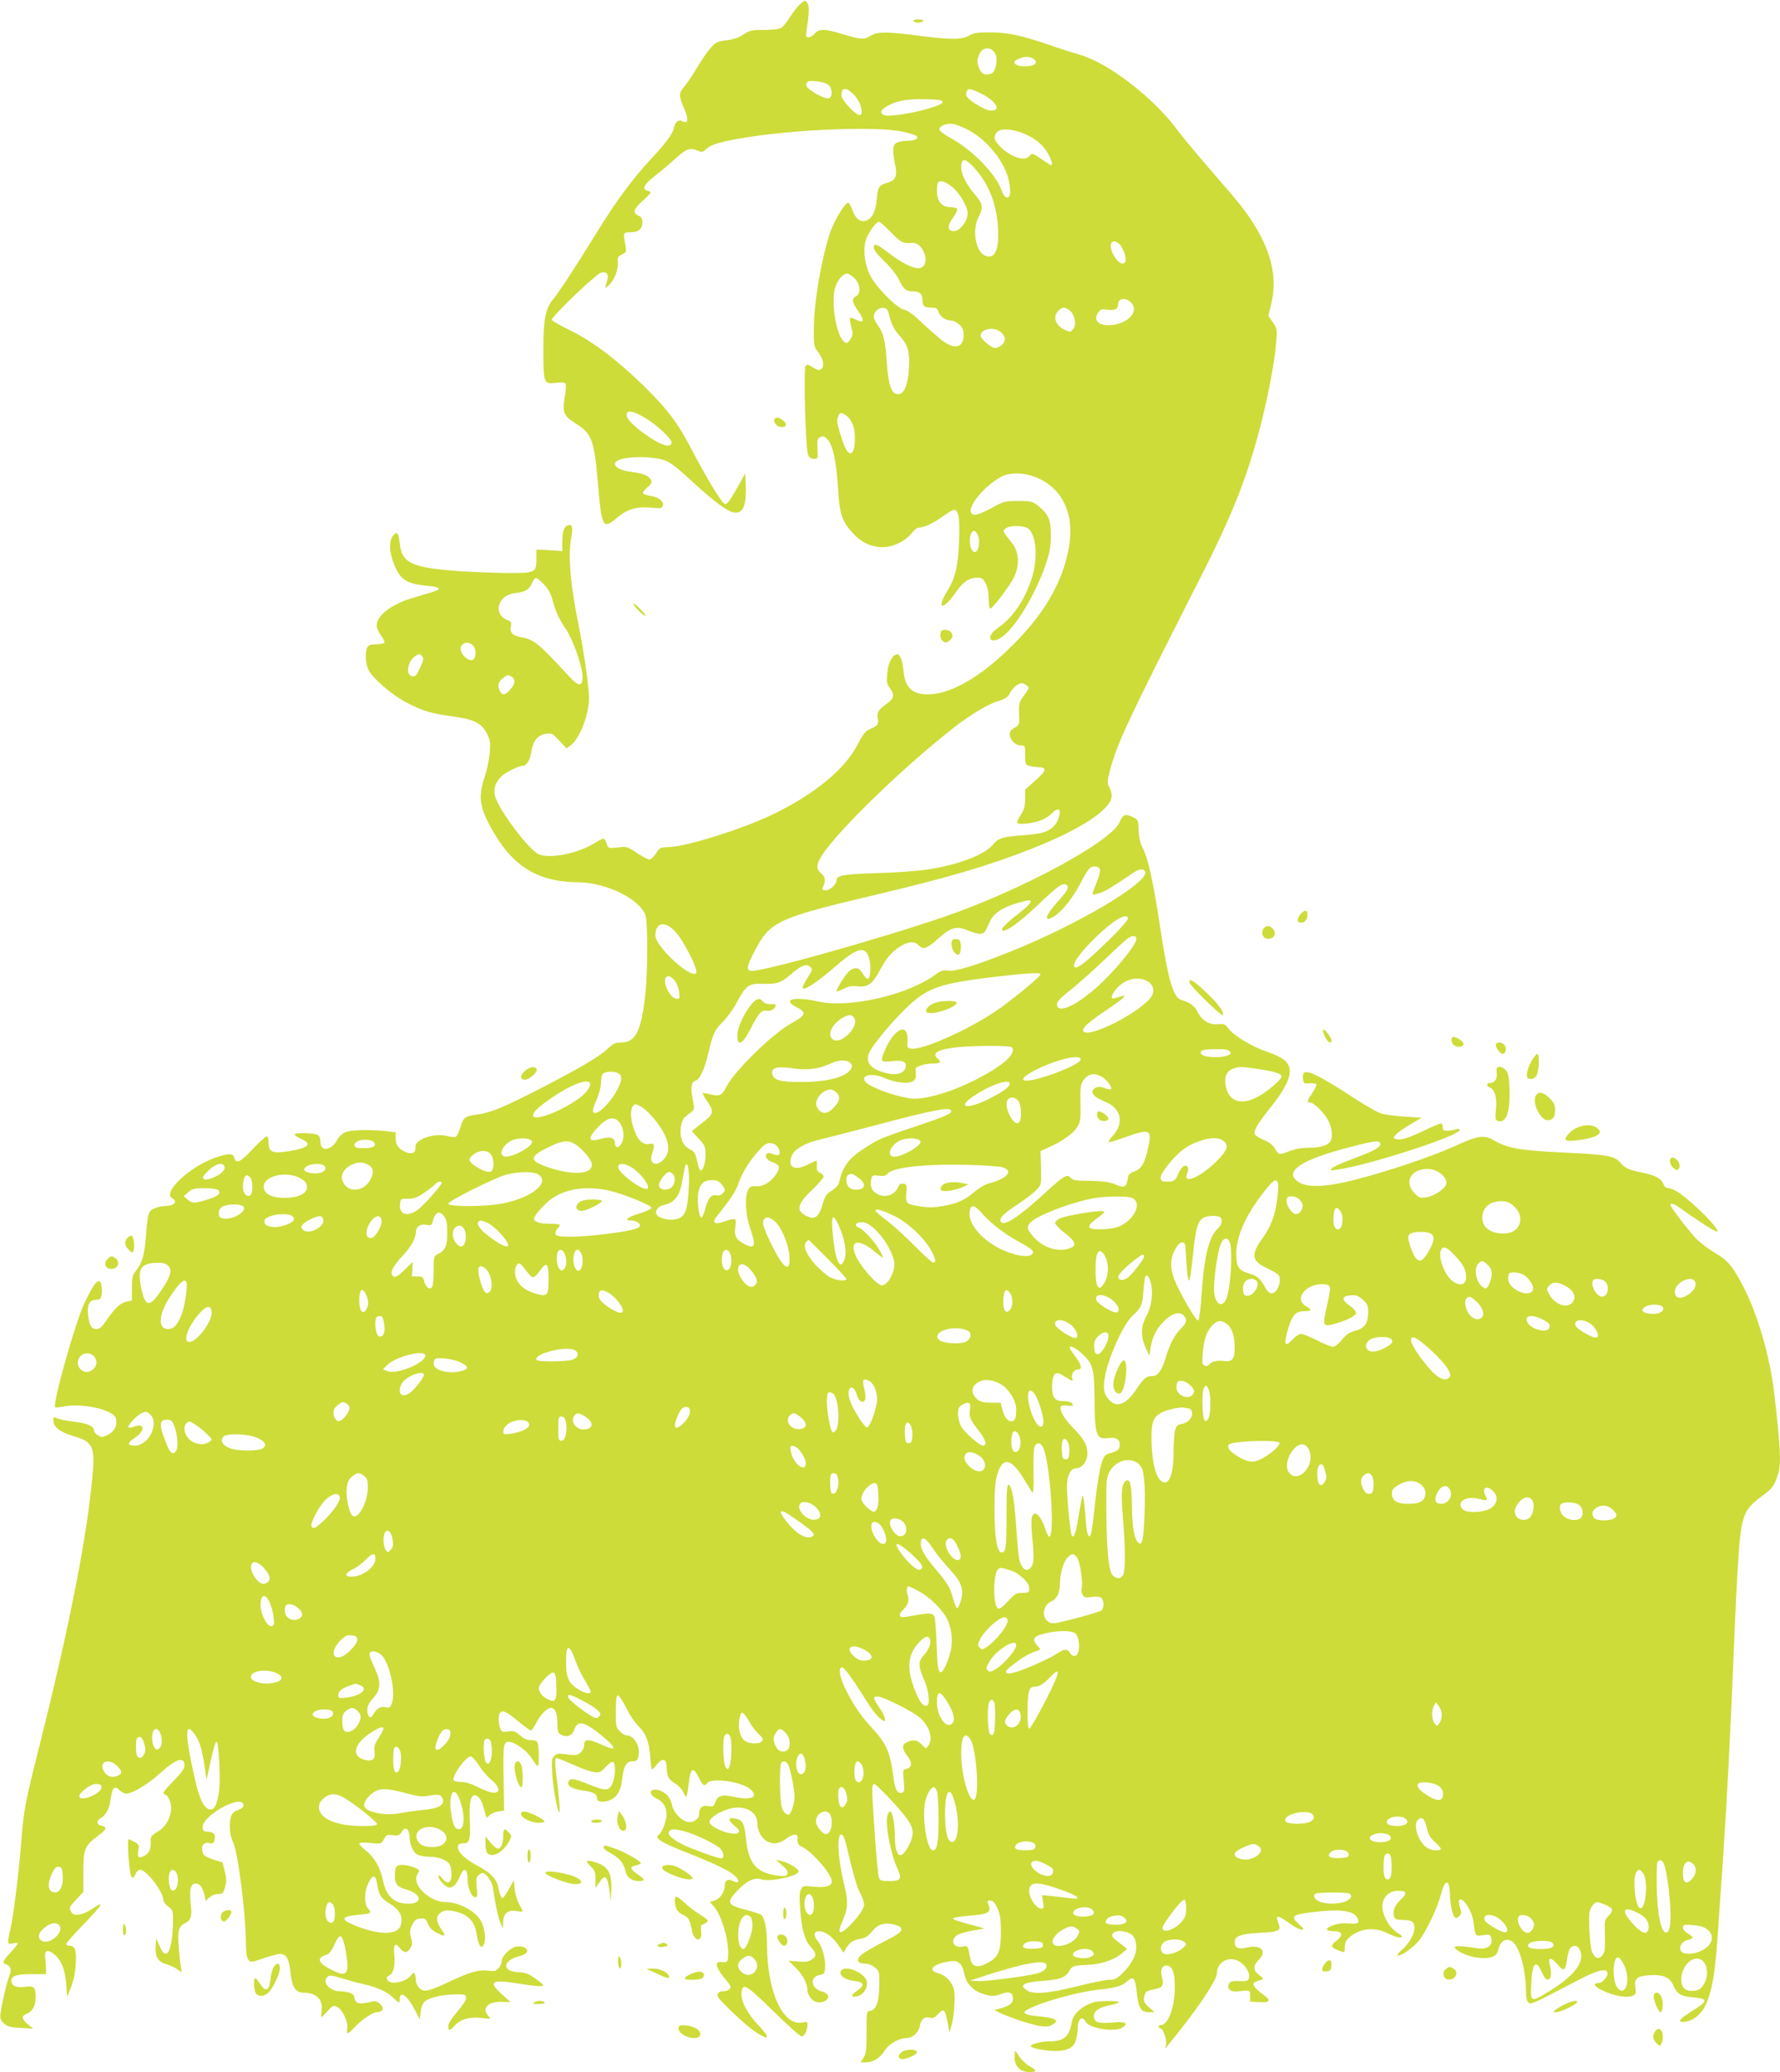 <?xml version="1.0" standalone="no"?>
<!DOCTYPE svg PUBLIC "-//W3C//DTD SVG 20010904//EN"
 "http://www.w3.org/TR/2001/REC-SVG-20010904/DTD/svg10.dtd">
<svg version="1.0" xmlns="http://www.w3.org/2000/svg"
 width="1100pt" height="1280pt" viewBox="0 0 1100 1280"
 preserveAspectRatio="xMidYMid meet">
<g transform="translate(0,1280) scale(0.1,-0.1)"
fill="#cddc39" stroke="none">
<path d="M4943 12773 c-17 -16 -45 -52 -63 -81 -17 -29 -42 -58 -53 -65 -13
-7 -58 -12 -107 -12 -77 0 -89 -3 -127 -29 -29 -19 -61 -30 -104 -35 -57 -7
-66 -12 -99 -49 -20 -22 -57 -77 -83 -121 -26 -44 -61 -96 -78 -116 -36 -40
-35 -58 1 -141 27 -60 22 -91 -10 -74 -27 14 -46 0 -55 -40 -9 -39 -50 -94
-151 -202 -101 -109 -207 -251 -314 -425 -141 -228 -241 -382 -280 -429 -50
-61 -63 -126 -62 -325 0 -195 3 -203 76 -194 37 5 56 3 61 -5 4 -7 2 -44 -5
-84 -16 -94 -7 -116 69 -163 98 -61 113 -101 136 -368 23 -273 31 -287 115
-216 66 56 122 73 211 65 59 -6 69 -4 75 10 10 26 -23 54 -72 62 -24 3 -47 11
-50 16 -4 5 8 22 26 37 28 23 31 30 22 48 -14 25 -50 39 -122 48 -60 7 -100
27 -100 50 0 33 124 51 238 36 87 -11 106 -23 247 -152 125 -115 206 -175 246
-184 60 -13 84 40 77 175 l-3 65 -39 -70 c-62 -111 -76 -128 -92 -115 -25 21
-114 169 -191 317 -95 183 -158 266 -314 418 -161 156 -315 272 -451 337 -60
29 -108 57 -108 63 0 21 275 283 304 291 32 8 49 -9 40 -41 -18 -64 -19 -62
10 -36 32 30 58 96 54 141 -3 29 1 36 26 48 26 13 28 17 21 56 -15 81 -15 81
33 81 49 0 72 21 72 65 0 19 -7 30 -25 38 -37 17 -31 39 25 90 28 25 50 48 50
52 0 4 -9 10 -21 13 -34 9 -19 38 50 92 36 27 93 76 128 108 65 59 89 67 138
45 22 -10 28 -8 49 11 31 29 93 47 241 71 327 53 822 71 975 36 41 -9 79 -21
85 -27 15 -15 -13 -29 -57 -29 -20 0 -48 -4 -62 -10 -30 -11 -33 -40 -15 -134
16 -75 4 -101 -50 -116 -49 -13 -57 -26 -64 -108 -6 -69 -25 -107 -62 -124
-34 -15 -69 10 -87 63 -8 24 -19 44 -25 46 -19 7 -92 -116 -117 -195 -54 -172
-97 -429 -97 -588 -1 -96 1 -105 25 -137 34 -44 43 -89 22 -106 -13 -11 -21
-9 -52 9 -30 19 -38 21 -46 9 -13 -20 0 -517 16 -549 7 -17 19 -25 36 -25 24
0 25 2 22 62 -3 54 -1 63 17 73 18 9 25 7 46 -16 32 -35 54 -136 64 -304 9
-155 25 -202 91 -273 53 -58 114 -87 183 -87 66 0 137 34 179 84 16 20 35 36
41 36 36 0 92 26 146 65 34 25 68 45 76 45 29 0 37 -50 32 -190 -6 -156 -23
-229 -72 -309 -73 -118 -27 -125 53 -8 47 68 86 92 145 88 31 -2 57 -60 57
-128 0 -35 4 -63 9 -63 15 0 124 144 149 198 34 74 29 154 -14 207 -61 77 -60
76 -39 91 29 22 121 18 144 -5 48 -48 55 -191 15 -309 -45 -136 -117 -239
-211 -304 -73 -50 -48 -104 26 -55 82 54 210 264 272 447 26 77 33 111 33 180
1 98 -14 132 -77 184 -37 29 -43 31 -125 31 -84 0 -90 -2 -163 -43 -42 -23
-88 -42 -102 -42 -84 0 31 166 163 236 55 29 150 25 227 -11 153 -69 223 -225
189 -423 -39 -224 -157 -424 -373 -632 -177 -171 -344 -268 -475 -278 -114 -8
-163 32 -174 140 -7 70 -23 110 -42 106 -29 -6 -54 -54 -59 -117 -5 -53 -3
-66 16 -91 32 -44 27 -65 -24 -101 -48 -35 -59 -54 -50 -91 7 -30 -2 -43 -47
-61 -30 -13 -43 -29 -79 -98 -79 -152 -262 -303 -523 -430 -189 -91 -533 -199
-645 -202 -51 -1 -55 -3 -77 -39 -14 -21 -32 -38 -40 -38 -9 0 -44 18 -78 41
-59 39 -63 41 -119 34 -58 -6 -58 -6 -68 24 -6 17 -15 31 -19 31 -5 0 -30 -13
-57 -29 -104 -64 -274 -98 -344 -68 -59 24 -246 273 -269 357 -12 44 -1 81 33
119 24 26 112 71 139 71 24 0 45 37 53 93 9 61 39 96 88 104 36 5 41 3 83 -42
l45 -48 26 19 c55 41 113 190 113 291 0 66 -33 296 -65 455 -51 249 -66 427
-44 542 11 62 4 81 -24 70 -22 -8 -32 -39 -32 -104 l0 -55 -45 4 c-25 2 -61 4
-80 5 l-35 1 0 -58 c0 -83 -8 -87 -165 -87 -69 0 -197 5 -285 10 -318 21 -380
48 -394 169 -9 73 -17 83 -42 52 -25 -31 -25 -95 2 -166 39 -105 78 -132 213
-144 78 -7 89 -20 29 -38 -21 -6 -77 -23 -124 -37 -131 -39 -221 -109 -221
-170 -1 -14 12 -42 26 -61 15 -19 24 -40 21 -45 -3 -6 -26 -10 -50 -10 -34 0
-47 -5 -55 -19 -15 -29 -12 -98 6 -137 25 -52 142 -154 230 -201 106 -55 158
-71 287 -88 135 -18 182 -41 215 -105 20 -38 23 -56 19 -115 -3 -38 -16 -106
-31 -150 -44 -136 -34 -196 60 -356 121 -206 279 -298 512 -299 178 0 394
-107 422 -209 13 -47 13 -329 0 -462 -24 -242 -60 -319 -150 -319 -36 0 -50
-6 -85 -39 -54 -50 -174 -121 -420 -247 -223 -115 -304 -148 -385 -159 -77
-10 -87 -18 -105 -79 -9 -30 -22 -56 -29 -59 -7 -3 -30 0 -52 5 -80 22 -202
-21 -197 -69 4 -34 -20 -46 -59 -30 -45 19 -62 42 -63 86 l0 36 -55 7 c-100
11 -219 9 -255 -6 -19 -8 -41 -28 -50 -45 -35 -69 -105 -79 -105 -16 0 24 -6
38 -19 45 -24 12 -141 14 -141 2 0 -5 18 -17 40 -27 72 -32 50 -55 -72 -76
-102 -17 -128 -7 -128 51 0 25 -5 40 -12 40 -7 0 -47 -36 -88 -80 -77 -82
-102 -93 -113 -49 -7 25 -37 25 -115 -2 -157 -53 -331 -216 -268 -251 37 -21
12 -48 -45 -48 -16 0 -45 -6 -63 -14 -40 -17 -43 -26 -55 -181 -9 -112 -23
-158 -63 -208 -19 -24 -23 -40 -23 -105 l0 -76 -35 -7 c-37 -8 -72 -42 -127
-122 -24 -35 -39 -47 -57 -47 -30 0 -42 19 -51 80 -9 64 6 100 44 100 17 0 31
6 35 16 9 24 7 77 -4 94 -15 22 -44 -15 -97 -127 -58 -122 -201 -629 -182
-647 2 -2 30 1 63 7 74 14 201 -3 266 -35 36 -18 46 -29 48 -52 5 -40 -14 -72
-55 -91 -31 -15 -36 -15 -59 -1 -13 9 -24 23 -24 31 0 26 -44 44 -126 53 -44
5 -90 15 -102 21 -20 11 -22 9 -22 -13 0 -41 39 -72 116 -95 136 -40 145 -62
120 -303 -39 -376 -145 -906 -321 -1608 -91 -360 -99 -402 -115 -615 -15 -180
-47 -442 -66 -523 -20 -91 -20 -95 16 -87 16 4 30 4 30 0 0 -4 -20 -30 -45
-57 -51 -56 -53 -64 -26 -73 28 -9 34 -36 17 -76 -15 -36 -46 -170 -53 -229
-4 -28 1 -40 21 -59 21 -20 38 -25 103 -28 l78 -5 -33 27 c-38 31 -41 52 -8
65 36 13 56 49 56 100 0 66 -9 74 -68 66 -52 -7 -82 8 -82 38 0 30 33 41 124
41 l91 0 -1 35 c0 19 -3 51 -5 70 -5 43 15 50 54 19 44 -34 69 -95 76 -184 l6
-80 24 60 c15 39 26 89 29 142 5 88 -4 113 -39 113 -11 0 -19 5 -19 12 0 6 47
60 105 119 58 59 105 113 105 120 0 7 -7 6 -23 -5 -78 -56 -139 -70 -157 -37
-14 27 -15 26 32 78 l43 46 0 121 c0 144 8 163 90 225 56 42 60 55 20 63 -29
5 -30 32 -1 48 32 16 53 60 62 128 8 61 23 73 53 43 12 -12 30 -21 42 -21 37
0 135 59 209 127 100 89 150 105 150 47 0 -19 -19 -46 -71 -99 -62 -65 -68
-74 -50 -80 25 -7 45 -66 37 -107 -12 -58 -38 -98 -83 -124 -38 -23 -43 -30
-42 -58 3 -47 -9 -75 -41 -91 -35 -18 -43 -8 -35 38 7 34 4 36 -59 66 -5 2 -7
-37 -3 -95 10 -142 21 -172 45 -119 6 14 18 25 27 25 40 0 145 -137 145 -190
0 -9 13 -26 30 -38 29 -22 30 -25 29 -100 -1 -105 -19 -186 -42 -190 -13 -3
-24 10 -40 45 l-22 48 -3 -44 c-5 -67 13 -99 62 -113 22 -6 54 -21 70 -32 l29
-20 -6 40 c-4 21 -10 78 -13 125 -7 95 0 120 43 141 34 16 41 45 31 124 -9 81
1 119 32 119 26 0 44 -27 55 -79 l6 -29 23 22 c13 12 35 21 54 21 28 0 32 4
43 43 9 33 9 54 -2 97 l-14 55 -57 18 c-40 13 -59 24 -64 40 -15 44 3 71 43
61 18 -5 23 -1 29 21 8 32 -6 49 -44 50 -21 0 -28 5 -30 26 -8 67 229 203 251
145 7 -17 -8 -30 -41 -41 -13 -4 -27 -18 -33 -32 -15 -41 -11 -121 11 -162 31
-62 80 -452 80 -640 0 -42 5 -74 14 -86 14 -19 16 -19 95 8 44 15 90 27 101
27 39 0 58 -33 65 -116 9 -89 32 -124 83 -124 79 0 120 -44 109 -115 -3 -19
-3 -35 0 -35 3 0 20 17 38 37 29 34 35 36 57 26 34 -15 72 -95 64 -134 -7 -36
3 -37 35 -3 50 55 121 104 149 104 16 0 30 7 34 15 8 23 -31 58 -57 52 -92
-22 -110 -18 -118 28 -4 21 -34 32 -90 34 -65 2 -112 59 -74 91 11 9 27 8 77
-8 35 -11 96 -28 136 -37 89 -19 154 -48 192 -86 34 -34 40 -36 40 -10 0 58
47 25 93 -64 l31 -60 6 49 c4 35 13 53 30 66 30 22 114 40 192 40 54 0 58 -2
58 -23 0 -13 -23 -49 -55 -85 -34 -40 -55 -72 -55 -88 0 -32 11 -30 43 6 34
37 92 53 165 44 56 -7 57 -6 39 13 -41 47 -2 89 82 87 l56 -2 -52 47 c-91 82
-68 96 112 66 105 -17 149 -19 140 -5 -3 5 -27 24 -53 42 -37 26 -59 33 -101
35 -99 4 -96 72 5 98 54 13 68 37 34 55 -12 6 -34 8 -51 5 -38 -9 -89 -60 -89
-91 0 -13 -9 -33 -20 -44 -16 -16 -28 -19 -62 -14 -57 8 -112 -7 -238 -66
-133 -63 -161 -69 -189 -41 -12 12 -21 32 -21 45 0 13 -3 31 -6 40 -5 13 -9
12 -26 -9 -23 -29 -86 -50 -122 -41 -28 7 -35 33 -12 42 26 10 39 61 33 124
-8 68 4 84 34 46 25 -32 44 -33 64 -2 13 20 14 32 5 66 -9 35 -8 47 7 78 14
30 24 38 50 40 29 3 34 -1 47 -32 10 -24 28 -42 56 -56 23 -12 44 -19 46 -17
3 3 -6 22 -21 42 -32 48 -32 80 0 101 19 12 36 15 67 10 96 -16 142 -60 154
-148 4 -26 12 -55 19 -65 11 -15 13 -15 25 6 15 29 5 108 -20 148 -37 61 -136
113 -218 113 -100 1 -211 111 -173 171 6 10 11 21 11 24 0 12 -70 35 -104 35
-38 0 -46 -12 -46 -66 0 -54 15 -71 75 -88 92 -27 98 -86 8 -86 -86 0 -136 45
-156 142 -17 82 -52 143 -106 186 -23 18 -41 38 -41 43 0 7 24 8 68 4 67 -7
67 -6 84 23 15 28 20 30 55 25 34 -4 41 -2 57 22 14 21 20 24 32 14 8 -6 14
-26 15 -43 0 -50 22 -99 49 -113 14 -7 47 -13 73 -13 57 0 111 -21 126 -48 6
-12 11 -39 11 -62 0 -54 -24 -65 -57 -24 -16 20 -23 24 -23 13 0 -23 45 -69
68 -69 24 0 46 24 65 72 25 59 47 45 47 -28 0 -47 25 -104 46 -104 14 0 16 8
10 59 -5 47 -4 62 9 75 9 9 21 16 26 16 21 0 58 -50 64 -86 16 -111 34 -193
48 -224 l15 -35 1 42 c1 54 31 78 85 67 20 -3 36 -4 36 -1 0 3 -10 22 -21 42
-12 20 -25 62 -28 93 l-6 57 -30 -55 c-17 -30 -34 -55 -39 -55 -9 0 -19 24
-30 77 -9 41 -49 82 -116 117 -82 44 -130 87 -130 117 0 23 4 26 45 28 27 1
33 35 28 146 -5 98 5 150 30 150 23 0 45 -32 58 -85 16 -62 16 -62 32 -40 8 9
31 21 53 24 l39 7 -3 188 c-4 215 -1 236 31 236 38 0 116 -56 145 -105 15 -24
30 -45 35 -45 8 0 9 105 1 138 -5 17 -13 22 -41 22 -25 0 -45 9 -70 30 -29 26
-39 29 -73 24 -37 -6 -40 -4 -50 22 -6 15 -10 44 -8 63 5 57 32 52 117 -19 39
-33 76 -60 81 -60 5 0 21 22 35 49 24 49 66 91 90 91 25 0 39 -32 39 -93 1
-57 3 -63 28 -75 35 -17 66 -2 79 38 20 56 62 45 173 -46 93 -77 88 -96 -12
-49 -74 34 -102 33 -102 -3 0 -32 -27 -62 -56 -64 -11 -1 -40 2 -65 6 -38 5
-50 3 -64 -11 -16 -15 -17 -30 -12 -118 7 -106 44 -281 46 -215 0 19 -6 89
-14 155 -18 141 -18 165 -5 165 5 0 51 -19 101 -41 51 -23 109 -44 130 -46 34
-5 41 -2 72 32 20 21 39 35 46 31 16 -10 14 -90 -3 -130 -21 -50 -42 -52 -142
-11 -97 39 -122 43 -131 19 -10 -26 20 -45 86 -54 68 -9 91 -22 91 -51 0 -24
48 -26 90 -4 38 20 58 59 66 132 8 75 26 103 63 103 24 0 31 5 36 30 14 62
-26 130 -75 130 -9 0 -27 12 -41 26 -22 23 -24 34 -24 121 0 66 4 97 12 100 7
3 29 -30 52 -76 22 -44 56 -95 76 -114 47 -45 66 -96 73 -189 2 -43 8 -78 11
-78 3 0 18 14 32 32 35 42 59 33 59 -22 0 -52 11 -73 53 -98 19 -11 41 -34 48
-51 8 -17 17 -31 20 -31 3 0 10 37 15 83 11 97 27 107 62 37 25 -51 34 -57 52
-35 31 38 229 6 275 -45 41 -45 -8 -62 -115 -39 -68 15 -95 6 -109 -32 -10
-29 -14 -31 -46 -26 -38 6 -55 -10 -55 -52 0 -29 -41 -54 -74 -45 -37 9 -83
58 -91 96 -10 48 -32 78 -70 94 -66 27 -90 -17 -26 -47 40 -19 60 -52 60 -99
1 -37 -29 -113 -48 -124 -31 -19 12 -47 172 -110 168 -66 258 -109 295 -141
37 -31 31 -56 -8 -35 -28 15 -50 6 -50 -20 0 -43 -27 -87 -61 -99 l-32 -11 21
-23 c46 -49 92 -193 92 -289 0 -60 -2 -62 -47 -58 -42 3 -28 -40 39 -118 23
-27 27 -37 17 -48 -6 -8 -21 -14 -33 -14 -35 0 -50 -15 -38 -37 15 -28 170
-174 222 -209 95 -65 107 -49 26 36 -67 70 -108 148 -104 198 6 67 27 55 197
-112 88 -86 166 -156 175 -156 17 0 36 37 36 72 0 18 -4 20 -31 14 -121 -24
-219 192 -219 480 0 92 -14 167 -36 185 -7 6 -48 19 -90 30 -120 30 -127 44
-62 115 58 63 110 89 150 75 54 -19 233 19 233 49 0 17 -65 55 -110 65 l-30 6
39 -34 c28 -25 37 -39 32 -52 -5 -15 -15 -17 -63 -11 -125 15 -177 74 -192
218 -10 100 -21 124 -61 133 -51 11 -56 -5 -14 -41 31 -26 37 -35 26 -45 -25
-26 -177 30 -177 66 0 25 54 61 121 81 92 26 174 -15 174 -88 0 -47 26 -95 61
-113 39 -21 78 -14 124 21 34 26 68 27 64 2 -4 -32 3 -46 26 -56 63 -29 185
-170 185 -214 0 -30 -36 -40 -110 -33 -64 6 -69 6 -80 -16 -9 -16 -11 -50 -6
-113 9 -131 27 -199 65 -241 38 -43 39 -59 6 -81 -20 -13 -40 -15 -84 -11
l-58 5 48 -48 c44 -44 69 -95 69 -141 0 -9 9 -28 21 -43 23 -29 63 -35 94 -12
25 18 13 43 -27 54 -68 17 -76 91 -12 102 25 4 30 10 32 40 6 53 -17 137 -45
170 -28 34 -25 60 9 60 36 0 83 -34 118 -85 l32 -47 19 30 c21 35 39 47 91 56
26 5 45 18 67 45 36 45 79 58 141 41 29 -8 40 -16 40 -30 0 -15 -26 -33 -107
-74 -60 -30 -121 -66 -137 -79 -38 -31 -30 -57 18 -57 22 0 45 -9 63 -24 27
-23 28 -28 27 -108 0 -99 -20 -155 -56 -160 -23 -3 -23 -4 -23 -133 0 -110 -3
-134 -19 -157 l-18 -28 31 0 c47 0 88 25 117 71 27 43 88 78 135 79 38 0 76
34 83 74 8 43 28 60 61 52 19 -5 31 0 49 19 40 43 46 37 65 -65 l8 -45 12 40
c16 51 25 173 17 219 -9 49 -50 94 -97 106 -71 19 -36 57 67 74 55 10 81 -13
93 -79 11 -58 55 -104 119 -123 51 -16 72 -15 113 2 41 17 69 6 69 -28 0 -30
-18 -45 -72 -61 l-43 -12 30 -15 c54 -28 203 -77 255 -84 39 -5 56 -3 77 11
24 16 25 19 10 30 -10 7 -53 16 -97 19 -79 7 -106 20 -79 37 70 45 317 115
455 129 102 11 139 22 171 52 36 33 49 18 57 -63 10 -101 26 -129 73 -129 l37
0 -31 28 c-35 30 -41 46 -29 79 7 22 15 26 73 38 38 7 47 28 33 74 -12 43 3
73 33 69 33 -5 47 -45 47 -134 0 -122 -41 -234 -87 -234 -7 0 -13 -4 -13 -10
0 -5 5 -10 11 -10 16 0 41 -70 35 -99 l-6 -26 25 30 c168 204 295 392 295 436
0 56 52 97 109 84 54 -12 103 -79 87 -120 -4 -12 -18 -15 -57 -13 -40 2 -54
-1 -63 -14 -18 -29 5 -54 45 -50 87 9 84 10 84 -28 l0 -35 58 -3 c70 -4 74 10
17 51 -22 16 -45 37 -50 48 -11 19 -7 23 49 41 10 3 5 11 -17 27 -40 28 -41
56 -2 96 53 54 10 95 -76 74 -50 -13 -74 -2 -74 35 0 36 37 50 152 56 123 6
137 14 118 60 -22 54 -6 53 74 -5 26 -19 58 -35 69 -35 18 0 15 5 -18 35 -50
47 -40 57 78 72 173 22 261 12 285 -34 16 -32 5 -40 -54 -35 -37 3 -69 -1
-100 -13 -51 -19 -45 -35 14 -35 47 0 53 -26 13 -57 -40 -31 -39 -41 4 -59 46
-19 45 -19 45 19 0 22 8 41 23 54 67 62 160 73 245 29 30 -15 63 -26 75 -24
18 3 15 7 -20 30 -54 36 -98 122 -90 176 8 50 46 82 97 82 54 0 58 -16 17 -54
-38 -35 -53 -72 -42 -105 5 -17 15 -21 54 -21 26 0 52 -5 59 -12 32 -32 1
-115 -67 -175 -24 -22 -31 -32 -20 -33 24 0 94 50 130 95 43 54 114 205 135
287 23 94 53 91 54 -5 1 -57 15 -126 29 -140 8 -8 15 -7 28 6 14 14 15 22 5
53 -6 21 -9 41 -6 45 18 30 79 -60 89 -131 13 -95 11 -92 60 -84 42 6 44 5 51
-22 10 -41 -26 -68 -81 -60 -151 23 -178 18 -111 -23 49 -30 141 -46 188 -32
32 10 39 18 48 52 13 48 45 68 80 49 47 -25 89 -170 90 -311 0 -39 5 -61 15
-69 17 -14 14 -15 308 138 116 61 170 75 180 48 8 -20 -30 -66 -53 -66 -38 0
-30 -20 17 -43 66 -34 152 -51 188 -37 25 10 27 14 21 49 -9 57 9 74 82 79 89
6 130 -10 153 -64 24 -54 46 -66 129 -73 86 -8 85 -23 -9 -81 -78 -48 -97 -70
-62 -70 62 0 122 50 151 127 37 100 51 190 69 473 6 85 20 286 31 445 23 343
44 749 65 1265 8 206 20 447 26 535 18 278 32 318 142 399 72 53 81 65 106
145 19 58 12 176 -25 495 -28 232 -103 490 -193 662 -65 124 -94 158 -172 204
-37 22 -87 59 -112 83 -37 37 -134 160 -160 204 -15 24 12 22 49 -5 113 -81
225 -153 235 -150 23 8 -130 164 -230 236 -24 18 -55 32 -68 32 -16 0 -27 8
-33 24 -13 36 -47 54 -130 72 -88 18 -107 27 -140 65 -33 38 -84 47 -340 59
-276 13 -353 26 -437 75 -61 36 -100 31 -241 -34 -135 -62 -412 -156 -612
-207 -177 -46 -293 -52 -350 -19 -107 63 3 140 316 220 157 41 184 43 184 16
0 -20 -47 -44 -200 -101 -47 -18 -92 -39 -100 -47 -13 -14 -9 -14 35 -8 194
27 755 209 755 245 0 7 -8 9 -22 4 -13 -5 -36 -8 -53 -9 -25 0 -30 4 -29 23 0
12 -5 22 -11 22 -7 0 -55 -20 -107 -45 -101 -48 -147 -61 -174 -51 -15 6 -15
8 2 27 10 12 50 40 89 63 l70 41 -101 7 c-56 3 -120 12 -144 18 -24 6 -103 51
-176 99 -72 48 -165 105 -206 126 -86 45 -111 43 -106 -7 3 -31 5 -33 40 -30
20 1 39 -1 42 -6 3 -5 -8 -29 -24 -53 -34 -50 -36 -59 -15 -59 24 0 92 -68
114 -114 21 -42 27 -90 15 -121 -11 -28 -60 -45 -133 -45 -47 0 -87 -7 -121
-20 -66 -26 -67 -26 -91 14 -13 23 -35 40 -69 54 -28 12 -53 28 -56 36 -8 21
15 61 95 162 124 155 150 239 92 292 -15 15 -66 40 -112 55 -93 32 -206 100
-239 145 -19 26 -27 29 -63 25 -54 -5 -99 22 -127 77 -19 38 -45 56 -102 74
-48 15 -81 129 -129 449 -41 270 -73 420 -105 483 -19 38 -26 69 -28 115 -1
63 -2 64 -37 82 -46 22 -60 16 -80 -31 -50 -120 -602 -418 -1072 -581 -415
-143 -1170 -354 -1211 -338 -25 10 -19 32 26 120 96 184 140 205 721 343 471
111 723 185 992 291 309 122 495 245 495 329 0 11 -7 34 -15 51 -14 27 -13 37
4 104 43 165 108 304 573 1219 184 362 280 607 358 913 49 191 88 399 96 512
7 81 6 86 -21 125 l-27 39 17 72 c52 211 -28 429 -249 684 -207 239 -272 315
-337 401 -148 196 -422 406 -594 455 -38 11 -129 40 -200 65 -169 57 -249 74
-362 74 -75 0 -99 -4 -125 -20 -43 -26 -117 -26 -313 0 -195 25 -251 25 -293
0 -43 -27 -61 -25 -181 11 -108 33 -139 33 -169 -1 -9 -11 -25 -20 -36 -20
-16 0 -18 5 -12 43 17 107 18 152 4 170 -13 18 -15 17 -45 -10z m1203 -298
c12 -18 15 -38 11 -66 -7 -51 -22 -69 -58 -69 -21 0 -32 7 -44 30 -8 16 -15
38 -15 50 0 12 7 34 15 50 20 40 67 42 91 5z m235 -35 c42 -23 17 -50 -46 -50
-67 0 -89 29 -37 48 36 14 59 14 83 2z m-1261 -165 c25 -22 27 -73 3 -82 -16
-6 -77 21 -122 56 -16 13 -22 24 -17 36 5 14 16 17 61 13 34 -3 62 -12 75 -23z
m155 -58 c18 -18 38 -50 44 -72 20 -72 -8 -74 -73 -5 -28 30 -46 58 -46 73 0
48 29 50 75 4z m780 9 c99 -46 139 -113 66 -109 -34 1 -139 65 -148 90 -7 18
4 43 19 43 7 0 36 -11 63 -24z m-230 -56 c0 -32 -322 -103 -365 -80 -25 13
-18 31 22 54 55 33 119 45 233 43 89 -2 110 -5 110 -17z m159 -173 c125 -66
236 -211 254 -332 10 -62 5 -85 -16 -85 -12 0 -23 17 -35 50 -34 95 -180 245
-309 315 -40 22 -73 47 -73 55 0 23 46 41 85 34 19 -3 62 -20 94 -37z m330
-17 c74 -28 128 -69 159 -123 25 -42 35 -77 22 -77 -3 0 -28 16 -56 35 -58 40
-62 41 -79 20 -27 -32 -102 -10 -168 49 -46 42 -55 67 -35 95 19 28 84 28 157
1z m-296 -214 c91 -99 140 -221 149 -371 9 -139 -20 -201 -80 -174 -60 27 -81
163 -38 242 30 55 25 80 -31 144 -48 56 -77 116 -78 159 0 59 24 59 78 0z
m-133 -122 c46 -37 95 -121 95 -161 0 -53 -53 -117 -92 -111 -34 5 -34 35 2
84 17 24 28 48 25 54 -3 5 -22 10 -41 10 -53 0 -84 36 -84 98 0 27 3 52 7 55
15 16 47 5 88 -29z m-379 -279 c64 -65 71 -69 130 -65 73 4 118 -139 50 -156
-34 -8 -108 27 -192 92 -78 59 -94 65 -94 33 0 -13 25 -45 65 -83 35 -33 74
-81 86 -106 33 -67 47 -80 89 -80 41 0 60 -14 60 -46 0 -43 10 -54 52 -54 34
0 40 -4 49 -29 10 -29 44 -51 79 -51 10 0 31 -11 47 -24 21 -19 28 -33 28 -64
0 -80 -53 -95 -132 -36 -26 21 -83 70 -126 111 -51 49 -88 76 -110 80 -45 9
-175 141 -211 214 -33 68 -43 152 -26 213 12 44 63 116 82 116 6 0 39 -29 74
-65z m1425 -90 c28 -49 34 -94 13 -102 -33 -13 -93 83 -77 124 9 23 46 10 64
-22z m-1650 -194 c36 -36 41 -94 9 -111 -29 -15 -25 -38 15 -94 40 -57 34 -76
-15 -51 -17 9 -34 14 -37 11 -3 -3 1 -27 8 -55 11 -43 10 -52 -5 -75 -19 -31
-28 -32 -48 -8 -43 48 -71 236 -48 321 12 47 49 91 75 91 9 0 30 -13 46 -29z
m1719 -164 c28 -50 -28 -109 -117 -123 -85 -13 -131 22 -98 73 15 23 22 25 59
20 46 -7 66 4 66 35 0 43 64 40 90 -5z m-1504 -68 c15 -58 29 -85 69 -130 46
-52 59 -97 52 -195 -6 -102 -30 -159 -67 -159 -41 0 -60 55 -70 198 -10 140
-20 179 -55 227 -14 19 -25 43 -25 54 0 30 30 57 59 54 22 -2 28 -11 37 -49z
m1111 36 c32 -23 47 -83 28 -112 -18 -27 -18 -27 -60 -8 -53 26 -70 80 -35
115 24 24 38 25 67 5z m-423 -136 c15 -12 26 -30 26 -44 0 -26 -33 -55 -62
-55 -21 0 -88 57 -88 75 0 44 79 60 124 24z m-2195 -532 c66 -39 161 -127 161
-149 0 -43 -72 -18 -181 62 -73 55 -104 93 -95 117 8 21 46 11 115 -30z m1239
17 c35 -24 55 -74 55 -134 0 -66 -9 -100 -28 -100 -19 0 -38 38 -65 128 -18
59 -20 79 -11 98 12 28 19 29 49 8z m812 -733 c20 -39 10 -111 -16 -111 -21 0
-36 48 -29 92 7 42 28 50 45 19z m-2679 -311 c27 -28 43 -58 54 -98 21 -76 40
-117 82 -178 43 -63 103 -233 103 -292 0 -67 -23 -66 -87 4 -189 204 -212 223
-295 238 -50 9 -69 29 -61 66 5 25 2 31 -20 39 -92 35 -63 152 41 166 70 9 91
21 108 60 8 19 19 35 26 35 6 0 28 -18 49 -40z m-437 -379 c23 -25 18 -84 -7
-89 -21 -4 -56 23 -67 53 -18 47 39 75 74 36z m-314 -66 c9 -11 7 -25 -14 -70
-21 -47 -29 -56 -48 -53 -42 6 -31 91 16 123 26 19 31 19 46 0z m551 -125 c26
-15 24 -43 -7 -79 -30 -36 -49 -39 -64 -12 -17 32 -12 58 16 80 31 24 30 24
55 11z m3184 -54 c17 -13 17 -15 -16 -61 -32 -44 -34 -52 -31 -116 2 -67 2
-69 -28 -84 -20 -11 -30 -23 -30 -39 0 -35 33 -71 67 -71 28 0 28 -1 28 -59 0
-55 2 -60 25 -67 14 -4 39 -7 57 -8 55 -2 50 -21 -18 -82 l-64 -57 0 -59 c-1
-46 -6 -66 -27 -97 -15 -22 -24 -44 -21 -49 9 -15 115 -1 159 21 21 11 48 29
58 41 11 12 26 21 34 21 22 0 8 -67 -20 -97 -40 -43 -75 -54 -199 -63 -128
-10 -149 -17 -185 -60 -54 -64 -228 -128 -421 -154 -60 -8 -194 -17 -300 -20
-199 -6 -243 -14 -243 -43 0 -25 -40 -63 -68 -63 -19 0 -23 4 -17 18 19 44 17
61 -9 85 -30 28 -32 46 -10 90 65 127 456 514 790 782 117 95 236 169 304 191
54 17 68 26 82 54 16 32 50 59 74 60 5 0 19 -6 29 -14z m453 -1140 c2 -10 -8
-47 -23 -83 -15 -35 -25 -66 -23 -68 3 -3 24 1 47 9 36 13 71 34 210 128 32
22 60 23 68 2 24 -64 -418 -327 -832 -492 -217 -87 -342 -125 -386 -118 -30 5
-44 0 -80 -26 -175 -127 -534 -208 -726 -164 -143 32 -223 12 -134 -34 69 -35
65 -49 -33 -104 -117 -66 -352 -297 -399 -393 -25 -50 -42 -58 -98 -43 -22 6
-43 9 -46 7 -2 -3 9 -24 26 -48 41 -56 40 -81 -5 -116 -20 -15 -48 -38 -62
-49 l-27 -22 43 -46 c38 -41 42 -51 42 -95 0 -84 -32 -136 -45 -73 -15 71 -22
87 -42 97 -38 19 -53 37 -63 76 -12 42 1 111 23 129 7 5 23 18 36 28 23 18 24
20 11 84 -13 74 -8 104 20 113 26 8 55 74 79 176 27 115 37 136 90 189 25 25
63 77 83 115 54 104 76 120 151 118 99 -4 122 4 184 58 65 56 97 69 120 46 14
-14 14 -19 -5 -49 -35 -53 -46 -78 -39 -84 11 -11 96 46 190 128 145 126 194
139 217 60 14 -44 10 -124 -6 -129 -6 -2 -21 12 -32 32 -23 38 -45 44 -80 19
-21 -14 -82 -109 -82 -127 0 -4 19 2 42 14 32 17 53 20 90 16 59 -7 90 15 133
95 42 78 72 114 123 148 53 35 93 38 121 9 25 -27 48 -20 112 37 89 79 120 87
199 53 26 -11 58 -19 71 -17 23 3 27 9 55 72 28 63 92 100 227 132 47 11 31
-18 -40 -73 -80 -61 -119 -100 -109 -110 16 -16 106 48 217 154 124 118 152
138 175 129 26 -10 15 -35 -45 -101 -84 -92 -96 -138 -26 -95 50 31 120 120
166 211 21 43 47 83 56 88 26 16 57 9 61 -13z m172 -302 c0 -8 -46 -61 -102
-116 -146 -143 -205 -191 -224 -184 -26 10 20 79 112 171 119 118 214 176 214
129z m-2800 -76 c53 -54 149 -243 132 -260 -35 -35 -252 166 -252 233 0 80 57
93 120 27z m2852 -53 c-8 -43 -143 -205 -250 -299 -119 -104 -222 -153 -238
-112 -9 23 5 39 93 110 45 36 135 117 200 179 65 62 129 121 143 130 31 22 56
18 52 -8z m-592 -214 c0 -15 -186 -167 -285 -233 -173 -115 -442 -234 -511
-226 -28 3 -29 5 -26 47 7 114 -76 85 -135 -47 -36 -81 -34 -85 40 -77 69 8
94 -6 82 -43 -10 -33 -56 -46 -115 -32 -112 27 -144 78 -94 153 43 67 161 203
232 267 119 110 199 136 524 175 215 25 288 29 288 16z m-2258 -42 c11 -14 22
-44 25 -67 5 -38 3 -42 -15 -42 -40 0 -92 107 -65 134 12 12 35 2 55 -25z
m2925 -4 c31 -21 39 -59 19 -90 -63 -96 -391 -264 -421 -215 -11 17 28 53 135
125 53 35 103 72 111 81 15 18 14 18 -53 -3 -29 -9 -21 24 15 63 55 60 136 76
194 39z m-1817 -225 c30 -56 -88 -169 -135 -130 -34 28 -5 92 59 131 40 24 63
24 76 -1z m975 -181 c25 -40 -55 -111 -222 -197 -116 -59 -224 -97 -319 -113
-61 -10 -79 -9 -155 9 -89 22 -190 64 -210 88 -36 44 43 59 121 23 25 -11 68
-23 96 -26 64 -7 96 8 94 45 -1 15 -2 32 -1 39 1 16 56 33 107 33 46 0 54 9
29 30 -58 48 52 77 307 79 94 1 149 -3 153 -10z m1345 -24 c10 -12 8 -16 -15
-25 -52 -20 -165 -10 -165 15 0 19 17 23 96 24 52 1 75 -3 84 -14z m-922 -52
c-4 -22 -139 -82 -251 -113 -127 -35 -141 -7 -26 51 134 67 285 101 277 62z
m-1424 -19 c12 -12 13 -20 6 -35 -28 -51 -139 -82 -305 -83 -132 -1 -177 12
-183 51 -6 38 29 47 123 34 92 -14 161 -6 235 28 54 25 103 27 124 5z m2529
-39 c99 -15 137 -28 137 -46 0 -14 -66 -74 -120 -108 -106 -69 -192 -58 -219
27 -20 63 -8 110 32 127 41 18 51 18 170 0z m-3962 -25 c25 -14 24 -41 -2 -93
-45 -89 -129 -171 -151 -149 -8 8 -4 28 17 74 17 38 28 81 29 110 1 32 6 52
16 58 20 13 67 13 91 0z m2996 -27 c26 -17 57 -62 49 -71 -4 -3 -22 0 -41 7
-25 9 -40 9 -55 1 -40 -21 -17 -56 58 -85 103 -42 122 -134 44 -217 -14 -15
-23 -30 -20 -33 3 -3 49 11 102 30 153 55 166 49 141 -67 -19 -91 -42 -130
-85 -144 -21 -7 -36 -19 -38 -30 -11 -72 -20 -77 -88 -47 -25 10 -71 17 -129
18 -119 2 -121 2 -140 21 -23 23 -40 12 -170 -107 -155 -142 -248 -200 -261
-164 -9 22 16 47 110 109 45 29 95 68 111 86 30 31 30 32 28 135 l-3 104 73
34 c79 37 140 84 162 128 11 20 14 57 12 136 -2 91 1 113 16 136 31 47 72 54
124 20z m-3172 -33 c12 -19 -26 -68 -79 -104 -199 -132 -375 -149 -202 -20
132 99 261 156 281 124z m2595 -4 c0 -21 -42 -51 -134 -97 -135 -66 -196 -50
-86 22 103 69 220 108 220 75z m-1069 -57 c23 -23 19 -51 -15 -87 -44 -49 -81
-49 -107 -1 -22 41 29 107 84 109 9 0 26 -9 38 -21z m1123 -51 c17 -24 21
-104 7 -127 -14 -21 -38 -6 -61 38 -31 63 -25 111 16 111 12 0 30 -10 38 -22z
m-2335 -33 c40 -20 115 -107 145 -167 34 -68 34 -117 0 -157 -44 -53 -97 -32
-75 30 19 54 15 70 -14 63 -38 -10 -71 18 -94 81 -31 83 -28 155 7 164 2 1 16
-6 31 -14z m1919 -32 c-2 -14 -52 -35 -198 -84 -240 -81 -239 -80 -327 -135
-106 -66 -145 -117 -167 -216 -4 -18 -21 -37 -46 -53 -33 -21 -42 -34 -56 -82
-20 -72 -44 -96 -82 -82 -86 33 -83 73 13 165 41 39 75 78 75 86 0 7 -10 18
-22 23 -18 8 -22 17 -20 43 1 17 0 32 -3 32 -3 0 -29 -12 -57 -26 -82 -41
-127 -11 -92 63 18 37 87 75 169 93 27 6 169 43 315 81 411 109 505 126 498
92z m-2054 -62 c25 -27 36 -76 25 -113 -13 -48 -49 -61 -49 -18 0 32 -32 41
-86 25 -81 -24 -86 2 -16 75 53 55 95 66 126 31z m-536 -123 c6 -32 -135 -106
-174 -91 -39 15 3 85 62 103 47 14 108 8 112 -12z m2400 0 c6 -30 -136 -106
-173 -92 -40 16 1 85 61 104 47 14 108 8 112 -12z m1870 6 c39 -27 28 -60 -40
-128 -104 -102 -214 -147 -181 -73 6 13 8 30 3 37 -13 21 -40 3 -57 -37 -18
-46 -28 -53 -71 -53 -60 0 -53 35 26 128 53 63 104 99 175 123 65 23 116 24
145 3z m-5248 -9 c23 -28 -13 -42 -92 -37 -32 2 -38 25 -10 41 26 16 88 13
102 -4z m1238 -9 c31 -17 84 -71 101 -104 43 -82 -87 -103 -264 -42 -114 39
-115 64 -4 119 87 44 124 50 167 27z m1262 -28 c20 -37 4 -54 -34 -37 -18 8
-30 9 -37 2 -16 -16 1 -41 36 -53 42 -14 48 -30 25 -68 -31 -51 -84 -84 -127
-80 -31 2 -39 -1 -50 -22 -22 -42 -16 -156 12 -235 39 -111 32 -134 -33 -101
-53 27 -65 50 -58 106 8 58 5 59 -68 34 -64 -22 -80 -8 -42 38 79 97 115 152
130 199 21 63 71 143 128 205 34 37 47 44 72 42 21 -2 35 -12 46 -30z m-1776
-40 c16 -23 21 -64 10 -92 -9 -24 -44 -19 -96 14 -51 32 -58 48 -30 72 39 35
94 37 116 6z m-770 -58 c38 -14 49 -43 32 -83 -39 -96 -159 -103 -182 -12 -8
33 18 72 59 90 38 17 58 18 91 5z m-877 -15 c8 -22 -22 -52 -74 -71 -33 -13
-47 -14 -55 -6 -9 9 -1 22 31 52 44 42 87 53 98 25z m607 9 c28 -11 19 -42
-15 -49 -42 -10 -99 2 -99 21 0 25 74 44 114 28z m1922 -24 c53 -39 101 -107
86 -122 -22 -22 -182 95 -182 133 0 29 49 24 96 -11z m340 -122 c-7 -133 -21
-172 -69 -187 -40 -14 -106 -1 -127 23 -17 21 4 54 38 61 75 16 104 55 122
171 6 37 14 72 17 77 15 25 25 -47 19 -145z m1937 132 c73 -21 34 -70 -80
-100 -24 -6 -64 -29 -90 -52 -60 -52 -110 -74 -201 -89 -54 -9 -89 -9 -139 -1
-89 15 -89 14 -80 112 1 19 -3 26 -21 28 -14 2 -24 -3 -29 -15 -19 -54 -79
-76 -132 -49 -34 18 -47 51 -37 92 6 24 10 26 46 21 30 -4 43 -1 56 14 35 38
230 60 494 53 96 -2 192 -9 213 -14z m2685 -24 c40 -21 64 -51 60 -77 -4 -31
-75 -79 -126 -86 -37 -5 -45 -2 -72 27 -63 68 -22 147 78 149 18 1 45 -5 60
-13z m-5550 -22 c72 -50 -40 -142 -220 -178 -101 -21 -338 -22 -338 -2 0 17
288 161 360 180 76 20 170 20 198 0z m830 4 c18 -18 14 -63 -7 -82 -27 -24
-75 -18 -79 10 -3 23 42 84 62 84 7 0 17 -5 24 -12z m-2307 -24 c37 -19 52
-40 45 -68 -8 -34 -62 -56 -138 -56 -81 0 -128 25 -128 70 0 65 133 98 221 54z
m3450 3 c37 -25 49 -55 27 -68 -21 -14 -65 -10 -82 7 -19 18 -21 70 -3 77 20
9 23 8 58 -16z m-3751 -6 c12 -24 13 -81 1 -100 -13 -20 -39 -6 -47 24 -9 36
4 95 21 95 8 0 19 -9 25 -19z m2909 -37 c25 -32 26 -38 5 -58 -9 -10 -24 -14
-38 -10 -30 7 -51 -19 -68 -84 -7 -29 -18 -53 -23 -53 -15 0 -28 94 -21 146 9
60 34 85 85 85 31 0 44 -6 60 -26z m3438 9 c4 -9 2 -56 -5 -105 -11 -94 -39
-166 -89 -236 -73 -101 -69 -139 18 -182 34 -16 67 -35 75 -41 18 -15 18 -53
-1 -89 -21 -40 -51 -39 -73 1 -33 61 -53 78 -106 93 -62 18 -76 40 -76 120 0
106 53 228 159 368 67 88 86 102 98 71z m-5167 0 c-1 -14 -105 -132 -144 -163
-65 -51 -121 -35 -114 32 3 32 4 33 49 33 37 0 57 7 102 38 31 21 61 45 68 53
12 15 39 19 39 7z m-1383 -44 c21 -21 1 -39 -64 -59 -81 -25 -95 -25 -124 0
l-24 20 28 25 c25 22 37 25 101 25 40 0 77 -5 83 -11z m2413 -3 c87 -19 265
-90 265 -107 0 -8 -32 -23 -78 -37 -71 -21 -94 -42 -46 -42 31 0 59 -19 53
-34 -7 -18 -66 -31 -226 -51 -165 -20 -287 -20 -295 0 -3 9 2 24 11 34 9 10
16 21 16 24 0 4 -27 7 -61 7 -62 0 -99 12 -99 32 0 19 71 98 112 125 91 61
212 78 348 49z m3233 -45 c73 -28 14 -147 -90 -182 -21 -7 -67 -13 -103 -13
-86 -1 -91 17 -18 70 47 35 50 39 29 42 -32 5 -218 -27 -258 -43 -18 -8 -33
-21 -33 -30 0 -8 27 -36 60 -62 66 -51 76 -78 34 -93 -72 -28 -165 0 -226 68
-43 48 -46 64 -18 92 45 45 263 127 395 149 70 12 199 13 228 2z m1037 -11
c11 -11 20 -27 20 -36 0 -27 -20 -54 -40 -54 -34 0 -76 81 -53 103 13 14 54 6
73 -13z m1319 -35 c83 -70 49 -175 -56 -175 -83 0 -133 37 -133 98 1 62 45
101 117 102 30 0 50 -7 72 -25z m-7849 -5 c36 -23 -48 -83 -110 -78 -30 3 -35
7 -38 30 -2 18 4 31 20 42 25 18 104 21 128 6z m4569 -46 c53 -61 139 -127
228 -175 86 -48 99 -61 78 -79 -25 -21 -112 -5 -193 35 -125 62 -207 166 -188
239 9 38 29 32 75 -20z m2219 5 c15 -28 9 -89 -10 -100 -21 -13 -38 12 -38 56
0 76 21 95 48 44z m-2761 -21 c80 -39 172 -123 218 -197 36 -61 44 -91 22 -91
-7 0 -60 48 -117 106 -58 58 -135 128 -172 156 -38 28 -68 55 -68 60 0 15 46
1 117 -34z m-2780 -5 c13 -19 17 -46 17 -97 0 -81 -12 -109 -54 -131 -30 -15
-30 -16 -30 -103 0 -48 -4 -93 -9 -101 -14 -22 -39 -5 -49 31 -7 29 -12 33
-43 33 l-34 0 3 45 3 45 -50 -49 c-33 -32 -55 -47 -65 -43 -34 13 -16 58 56
134 49 53 78 105 78 142 0 33 28 52 65 45 29 -5 33 -3 40 23 14 58 44 69 72
26z m-937 1 c17 -19 1 -36 -49 -53 -74 -24 -140 -7 -125 33 13 33 150 50 174
20z m188 -18 c9 -46 -92 -97 -126 -63 -13 14 -13 18 -1 33 17 21 89 55 109 51
8 -1 16 -10 18 -21z m360 -6 c3 -34 -38 -104 -64 -108 -43 -6 -37 67 9 116 26
28 51 25 55 -8z m5176 24 c23 -9 20 -48 -5 -70 -57 -50 -87 -168 -103 -403 -7
-104 -15 -166 -22 -168 -13 -4 -113 169 -146 251 -28 71 -27 132 3 186 16 30
31 45 44 45 17 0 20 -8 22 -50 6 -122 15 -198 23 -184 5 8 15 82 23 165 16
159 31 208 70 224 26 10 69 12 91 4z m-2746 -29 c40 -34 83 -135 90 -210 9
-113 -33 -89 -107 60 -53 107 -64 144 -50 162 16 19 34 16 67 -12z m396 -28
c36 -80 50 -160 36 -203 -28 -85 -61 -10 -76 174 -8 99 5 109 40 29z m-2168
17 c19 -9 55 -39 79 -66 79 -88 51 -105 -51 -32 -67 47 -100 86 -89 104 9 14
21 13 61 -6z m2391 -38 c53 -48 107 -138 118 -197 11 -58 -36 -149 -75 -149
-34 0 -145 131 -168 198 -29 84 32 88 126 8 24 -20 46 -36 48 -36 2 0 -5 19
-17 41 -25 49 -103 136 -130 144 -33 11 -23 35 15 35 26 0 45 -10 83 -44z
m-2534 -9 c14 -42 1 -97 -23 -97 -24 0 -52 41 -52 75 0 57 58 74 75 22z m5968
-17 c26 -15 24 -46 -9 -104 -50 -91 -79 -85 -117 27 -15 46 -16 58 -6 71 16
19 101 22 132 6z m-1241 -56 c19 -50 5 -282 -21 -346 -25 -62 -70 -36 -76 43
-5 64 20 243 41 294 18 41 42 46 56 9z m-2485 -100 c63 -63 115 -120 115 -125
0 -16 -59 -10 -99 10 -21 11 -61 45 -89 75 -57 63 -81 118 -62 141 7 8 14 15
17 15 2 0 55 -52 118 -116z m3883 12 c47 -51 62 -82 62 -126 0 -44 -32 -57
-75 -30 -60 37 -108 173 -73 208 15 15 35 3 86 -52z m-5508 18 c15 -38 12 -80
-6 -95 -14 -11 -18 -10 -30 6 -14 19 -19 71 -8 99 9 24 33 19 44 -10z m100 7
c20 -39 10 -111 -16 -111 -21 0 -36 48 -29 92 7 42 28 50 45 19z m920 0 c15
-30 12 -87 -6 -102 -31 -26 -54 36 -38 99 8 27 30 29 44 3z m2314 -13 c34 -53
28 -145 -12 -191 -28 -32 -42 4 -42 103 0 105 21 139 54 88z m246 -10 c0 -17
-77 -116 -105 -134 -27 -17 -55 -13 -55 9 0 14 53 67 110 110 38 29 50 33 50
15z m2125 -53 c28 -28 31 -60 11 -110 -15 -36 -23 -40 -42 -27 -42 29 -59 116
-28 146 21 22 31 20 59 -9z m-8154 -6 c28 -28 10 -76 -70 -186 -53 -72 -80
-54 -102 69 -18 104 5 136 104 137 35 1 52 -4 68 -20z m2211 -29 c15 -22 34
-40 42 -40 8 0 25 15 37 33 47 67 59 59 59 -42 0 -107 -7 -115 -87 -90 -69 22
-108 59 -119 113 -7 38 10 78 29 70 6 -3 24 -23 39 -44z m1386 6 c37 -43 47
-72 32 -91 -19 -23 -46 -18 -74 16 -68 81 -27 154 42 75z m-1625 -7 c27 -37
34 -110 13 -129 -15 -11 -19 -11 -31 1 -18 18 -46 125 -38 145 8 21 32 14 56
-17z m6411 -30 c38 -30 61 -76 45 -95 -34 -41 -149 17 -149 76 0 15 3 30 7 33
14 14 72 6 97 -14z m-2313 -41 c17 -64 6 -148 -27 -209 -35 -64 -36 -124 -4
-195 l23 -49 8 53 c11 67 37 117 86 164 46 45 92 58 116 33 25 -24 21 -48 -14
-81 -37 -35 -71 -99 -93 -174 -23 -79 -50 -120 -80 -120 -42 0 -56 -11 -102
-80 -70 -107 -136 -124 -185 -48 -16 26 -19 44 -16 88 10 116 112 356 179 415
50 46 58 65 64 148 3 40 7 78 10 85 7 25 24 11 35 -30z m658 3 c15 -27 -26
-86 -59 -86 -21 0 -25 5 -28 36 -4 42 17 69 53 69 14 0 29 -8 34 -19z m2141 9
c39 -21 32 -100 -10 -100 -36 0 -77 80 -53 103 9 10 42 8 63 -3z m568 -18 c4
-27 -20 -57 -61 -79 -39 -20 -67 -9 -67 27 0 63 120 112 128 52z m-9325 6 c8
-24 -14 -162 -34 -207 -27 -61 -47 -81 -81 -81 -64 0 -59 90 12 198 59 90 92
119 103 90z m8533 -29 c54 -33 58 -88 10 -110 -35 -16 -95 15 -121 63 -19 36
-19 37 0 58 23 25 58 22 111 -11z m-1467 -4 c2 -11 -7 -64 -20 -118 -27 -115
-23 -124 42 -107 79 21 139 51 139 70 0 9 -18 30 -40 45 -52 36 -50 59 7 63
34 3 47 -2 75 -27 29 -26 33 -36 33 -78 0 -67 -23 -100 -81 -114 -34 -9 -54
-22 -81 -55 -21 -26 -44 -44 -56 -44 -11 0 -55 18 -98 40 -43 22 -87 40 -99
40 -12 0 -36 -17 -55 -37 -46 -50 -53 -29 -25 68 26 86 47 109 101 109 47 0
49 9 9 32 -77 44 2 141 110 135 26 -2 36 -7 39 -22z m-5953 -51 c8 -20 12 -45
8 -57 -20 -68 -54 -50 -54 28 0 76 21 89 46 29z m1493 21 c16 -8 43 -32 60
-54 53 -67 34 -92 -38 -49 -55 33 -81 59 -81 83 0 38 15 43 59 20z m2479 3
c21 -27 24 -78 7 -104 -23 -36 -45 -15 -45 41 0 67 14 91 38 63z m610 -32 c53
-27 85 -87 51 -94 -21 -4 -115 53 -123 74 -13 35 24 45 72 20z m2270 -21 c39
-33 59 -80 42 -100 -29 -35 -84 -4 -100 56 -8 30 -8 44 1 55 16 19 23 18 57
-11z m1146 -31 c25 -10 19 -33 -11 -45 -34 -13 -103 -2 -103 16 0 28 70 46
114 29z m-8956 -37 c7 -56 -90 -187 -138 -187 -46 0 -5 106 73 188 37 38 61
38 65 -1z m1056 -35 c3 -5 8 -26 11 -48 8 -50 -14 -86 -39 -65 -16 14 -23 100
-9 114 9 10 31 9 37 -1z m7166 -12 c45 -23 52 -32 44 -54 -13 -34 -111 -9
-134 34 -23 43 24 54 90 20z m-2923 -26 c49 -31 71 -104 26 -87 -47 17 -113
66 -113 83 0 32 39 34 87 4z m3220 0 c13 -8 30 -28 39 -45 24 -46 2 -55 -58
-22 -65 35 -85 58 -68 78 14 16 50 12 87 -11z m-2244 -4 c31 -24 47 -75 47
-146 0 -71 -16 -89 -70 -81 -42 5 -78 -5 -91 -26 -4 -5 -15 -7 -24 -3 -16 6
-17 16 -12 81 8 85 25 134 61 170 30 30 55 32 89 5z m-1600 -42 c25 -13 18
-49 -13 -66 -35 -18 -145 -11 -167 11 -52 52 100 98 180 55z m867 -31 c0 -39
-43 -112 -65 -112 -16 0 -21 8 -23 41 -2 31 2 46 22 67 32 34 66 36 66 4z
m1748 -20 c15 -17 4 -31 -45 -56 -47 -24 -83 -27 -101 -9 -17 17 -15 35 8 58
24 24 120 29 138 7z m209 -36 c106 -89 171 -174 152 -197 -23 -28 -61 -16
-110 35 -60 62 -129 164 -129 190 0 33 24 25 87 -28z m-2126 -48 c74 -67 81
-92 83 -292 1 -219 12 -247 88 -234 44 6 68 -8 68 -42 0 -28 -15 -41 -60 -52
-31 -8 -37 -15 -53 -63 -10 -29 -27 -133 -38 -229 -21 -197 -26 -221 -38 -221
-11 0 -18 42 -27 164 -4 54 -10 93 -14 85 -4 -8 -15 -65 -25 -127 -16 -100
-27 -133 -41 -120 -10 11 -35 278 -30 327 5 57 27 91 58 91 35 0 68 45 68 92
0 52 -23 92 -92 161 -51 51 -84 109 -72 129 4 6 21 8 40 5 19 -3 34 -2 34 3 0
16 -24 25 -65 25 -50 0 -66 27 -63 104 4 73 22 84 77 48 47 -31 56 -33 47 -11
-9 22 11 54 34 54 30 0 25 26 -15 80 -19 26 -35 50 -35 54 0 17 34 2 71 -31z
m-3130 17 c30 -17 24 -46 -12 -59 -38 -13 -215 -15 -223 -2 -23 37 181 89 235
61z m-2965 -45 c19 -29 11 -60 -20 -81 -56 -36 -114 38 -69 88 24 26 69 23 89
-7z m2042 8 c-9 -48 -184 -117 -236 -93 l-25 11 24 25 c57 57 246 102 237 57z
m216 -38 c54 -27 56 -42 5 -55 -74 -20 -169 5 -169 45 0 12 3 25 8 29 13 14
116 1 156 -19z m-224 -79 c0 -7 -19 -37 -42 -65 -41 -50 -75 -70 -97 -56 -16
9 -13 47 5 73 31 44 134 81 134 48z m2751 -36 c28 -16 49 -63 49 -113 0 -52
-42 -171 -62 -175 -14 -3 -84 106 -106 167 -7 20 -10 46 -7 59 9 36 37 23 49
-23 12 -43 41 -59 53 -29 3 9 1 37 -5 61 -16 59 -9 73 29 53z m809 -18 c51
-27 100 -103 100 -157 0 -56 -8 -75 -30 -75 -24 0 -43 25 -56 74 l-10 41 -62
0 c-50 1 -66 5 -87 25 -40 37 -32 83 19 106 35 16 75 11 126 -14z m1173 -7
c29 -28 34 -44 15 -63 -31 -31 -98 1 -98 47 0 15 3 31 7 34 14 15 49 6 76 -18z
m117 -31 c15 -39 12 -157 -4 -180 -21 -28 -30 -11 -34 66 -7 116 14 178 38
114z m-1076 -26 c24 -34 58 -144 54 -175 -8 -69 -65 3 -89 112 -17 78 2 111
35 63z m-1247 4 c34 -21 47 -189 18 -228 -12 -16 -16 -17 -24 -5 -13 20 -31
127 -31 183 0 55 9 68 37 50z m-3006 -62 c26 -15 24 -43 -7 -79 -30 -36 -49
-39 -64 -12 -17 32 -12 58 16 80 31 24 30 24 55 11z m3853 -40 c-7 -42 2 -62
58 -133 39 -50 49 -87 23 -87 -23 0 -116 82 -136 120 -19 35 -25 96 -11 116
11 17 45 32 59 27 9 -4 11 -16 7 -43z m-1731 -14 c-1 -17 -15 -43 -35 -63 -53
-55 -73 -39 -43 34 21 50 35 64 59 61 16 -2 21 -9 19 -32z m3082 24 c8 0 17
-9 20 -20 10 -31 -19 -68 -60 -76 -30 -5 -36 -11 -44 -43 -5 -20 -9 -81 -9
-136 1 -151 -37 -221 -87 -163 -29 33 -49 136 -49 253 -1 102 11 133 66 161
34 17 115 34 136 28 8 -2 20 -4 27 -4z m-6415 -40 c55 -55 -12 -190 -96 -190
-49 0 -49 15 -2 47 65 43 65 95 0 71 -17 -7 -34 -9 -38 -5 -9 9 53 76 81 87
29 13 33 12 55 -10z m2685 -10 c59 -36 53 -80 -11 -80 -49 0 -83 57 -52 88 16
16 25 15 63 -8z m1335 -6 c42 -36 38 -68 -8 -72 -56 -6 -95 51 -60 86 18 18
33 15 68 -14z m-1456 -16 c16 -60 2 -128 -25 -128 -17 0 -19 8 -19 75 0 67 2
75 19 75 11 0 21 -9 25 -22z m-2419 -32 c23 -55 29 -138 12 -161 -22 -28 -40
-8 -72 80 -32 87 -28 115 16 115 25 0 33 -6 44 -34z m2173 28 c13 -4 22 -14
22 -26 0 -22 -48 -45 -115 -55 -40 -5 -45 -4 -45 14 0 45 78 83 138 67z
m-2043 -23 c17 -10 48 -35 70 -56 38 -35 39 -38 20 -51 -34 -25 -93 -18 -126
15 -31 31 -39 77 -17 99 16 16 18 15 53 -7z m4425 -11 c6 -12 10 -40 8 -63 -2
-34 -7 -42 -23 -42 -17 0 -20 8 -23 49 -5 74 14 101 38 56z m659 -43 c29 -36
20 -117 -13 -117 -17 0 -26 22 -26 65 0 59 16 79 39 52z m-4710 -25 c56 -22
74 -47 47 -68 -29 -21 -171 -19 -216 4 -38 18 -49 44 -30 67 17 21 142 19 199
-3z m5021 -32 c6 -12 10 -40 8 -63 -2 -34 -7 -42 -23 -42 -17 0 -20 8 -23 49
-5 74 14 101 38 56z m1306 -2 c9 -14 -54 -71 -108 -99 -52 -27 -86 -24 -148
14 -62 36 -79 72 -38 81 74 17 285 20 294 4z m-1457 -36 c41 -103 70 -536 36
-545 -5 -1 -18 22 -27 52 -28 85 -69 118 -82 65 -4 -14 -2 -79 5 -143 8 -85 8
-123 0 -144 -22 -57 -65 -42 -82 29 -5 21 -13 111 -19 199 -11 169 -27 256
-47 263 -10 3 -13 -39 -13 -185 0 -207 -4 -233 -30 -233 -29 0 -44 92 -44 270
0 119 4 168 17 213 33 109 86 100 164 -29 23 -38 47 -76 52 -84 7 -10 10 32 8
131 -1 109 1 150 11 162 17 21 37 12 51 -21z m1617 20 c34 -22 43 -85 20 -130
-35 -67 -96 -82 -125 -31 -35 64 52 197 105 161z m-3146 -12 c24 -13 60 -72
60 -98 0 -57 -66 -17 -88 54 -15 51 -8 63 28 44z m1127 -50 c59 -35 51 -112
-9 -97 -36 9 -78 53 -78 81 0 39 37 47 87 16z m989 -53 c22 -20 27 -34 35
-102 9 -89 1 -337 -13 -374 -6 -18 -11 -21 -22 -12 -26 22 -40 96 -41 228 -2
138 -12 176 -41 152 -24 -19 -27 -78 -14 -233 15 -186 15 -318 0 -345 -14 -26
-42 -27 -65 -1 -24 27 -36 151 -38 395 -2 179 0 204 17 239 37 73 127 100 182
53z m1154 -48 c9 -34 8 -45 -5 -65 -13 -20 -19 -23 -31 -13 -17 14 -19 100 -2
117 16 16 26 7 38 -39z m-5939 -28 c20 -16 23 -27 22 -76 -2 -87 -59 -191 -93
-170 -20 12 -42 109 -38 163 4 45 10 60 32 79 33 28 47 29 77 4z m2923 3 c19
-50 -4 -127 -34 -109 -11 7 -14 108 -3 118 11 12 31 7 37 -9z m3306 -4 c6 -12
10 -40 8 -63 -2 -34 -7 -43 -25 -45 -16 -2 -26 5 -37 27 -20 38 -20 65 0 85
21 22 41 20 54 -4z m306 -55 c19 -19 24 -34 22 -57 -4 -41 -34 -58 -103 -58
-68 0 -99 17 -103 57 -2 24 3 35 25 50 59 42 122 45 159 8z m-3358 -60 c2 -49
-2 -76 -11 -90 -14 -18 -16 -18 -41 -2 -14 10 -33 28 -42 42 -14 21 -14 30 -4
55 15 36 57 72 79 68 12 -3 17 -19 19 -73z m3534 30 c21 -48 -28 -100 -77 -81
-36 14 4 106 46 106 11 0 24 -11 31 -25z m267 -9 c30 -31 25 -73 -12 -100 -41
-30 -155 -36 -180 -8 -39 43 24 84 101 63 51 -13 58 -11 43 17 -28 52 7 72 48
28z m-7129 -40 c0 -27 -57 -104 -114 -153 -39 -35 -51 -39 -61 -22 -11 17 52
135 91 168 43 39 84 42 84 7z m7371 -17 c13 -26 4 -83 -17 -104 -20 -19 -58
-19 -78 1 -23 23 -19 58 10 93 30 37 68 41 85 10z m-4430 -39 c40 -40 37 -74
-7 -78 -54 -5 -119 70 -87 101 17 18 66 5 94 -23z m4717 14 c24 -17 30 -62 10
-82 -19 -19 -73 -14 -102 9 -28 22 -36 73 -13 82 26 11 84 6 105 -9z m207 -29
c29 -28 31 -38 11 -54 -20 -16 -101 -18 -120 -2 -23 19 -20 47 6 65 33 23 75
20 103 -9z m-5012 -85 c78 -56 90 -73 61 -84 -37 -14 -97 22 -155 96 -21 27
-37 54 -33 59 7 11 31 -2 127 -71z m627 10 c33 -33 24 -90 -15 -90 -38 0 -83
79 -58 103 13 14 54 6 73 -13z m-129 -35 c28 -49 34 -94 13 -102 -33 -13 -93
83 -77 124 9 23 46 10 64 -22z m-3024 -82 c4 -30 1 -44 -13 -57 -17 -18 -18
-18 -31 0 -7 10 -13 36 -13 59 0 80 46 78 57 -2z m3339 -50 c19 -30 64 -85 99
-123 77 -82 93 -126 73 -198 -8 -26 -18 -47 -23 -46 -6 1 -17 28 -26 61 -16
64 -36 97 -110 183 -61 72 -89 119 -89 151 0 56 29 45 76 -28z m145 27 c29
-57 34 -89 15 -96 -39 -15 -102 89 -75 122 18 22 40 13 60 -26z m-277 -61 c67
-61 79 -85 50 -96 -17 -6 -70 39 -115 101 -58 79 -24 76 65 -5z m-3314 -28 c0
-52 -79 -111 -150 -111 -43 0 -38 23 9 45 21 9 56 35 77 56 45 47 64 50 64 10z
m4334 10 c19 -21 41 -161 30 -193 -3 -10 0 -27 6 -39 10 -18 17 -20 57 -14 29
4 49 2 59 -6 17 -14 18 -63 1 -77 -7 -6 -78 -28 -158 -49 -142 -36 -147 -37
-172 -20 -44 29 -30 105 24 127 30 13 49 53 49 106 0 60 22 137 46 161 28 28
36 29 58 4z m-5027 -63 c48 -52 52 -86 10 -101 -37 -14 -100 76 -83 118 9 25
40 17 73 -17z m4661 -39 c52 -39 72 -65 72 -91 0 -26 -3 -28 -42 -28 -37 0
-46 -5 -88 -51 -30 -33 -53 -50 -62 -46 -31 12 -32 211 -1 242 11 12 20 12 59
0 25 -7 53 -19 62 -26z m-606 -111 c64 -34 145 -115 172 -172 24 -52 34 -118
25 -174 -10 -64 -48 -152 -65 -152 -17 0 -22 37 -27 195 -3 72 -8 138 -12 147
-10 24 -30 26 -110 11 -38 -7 -78 -13 -87 -13 -24 0 -23 23 3 46 30 27 40 59
28 91 -10 26 -6 53 7 53 3 0 33 -14 66 -32z m-4010 -81 c10 -26 19 -66 20 -89
3 -37 0 -43 -17 -43 -27 0 -65 76 -65 130 0 73 35 75 62 2z m172 -22 c33 -30
30 -56 -6 -69 -37 -13 -78 14 -78 53 0 15 3 31 7 34 14 15 51 6 77 -18z m4382
-69 c11 -29 -66 -129 -132 -173 -23 -14 -27 -15 -40 -1 -14 14 -14 19 4 54 29
55 117 134 150 134 7 0 15 -6 18 -14z m420 -87 c18 -15 28 -70 19 -108 -8 -36
-34 -41 -53 -11 -16 25 -36 25 -73 -1 -40 -28 -182 -93 -252 -115 -42 -13 -60
-15 -68 -7 -8 8 6 24 52 58 58 43 86 59 143 79 18 6 18 7 -3 29 -31 34 -27 54
16 68 84 27 191 31 219 8z m-4438 -36 c4 -27 -65 -99 -103 -109 -58 -14 -57
46 0 103 28 28 41 34 67 31 25 -2 34 -8 36 -25z m3538 2 c10 -25 -4 -62 -37
-100 -37 -41 -36 -66 5 -160 25 -59 34 -139 17 -149 -19 -12 -40 8 -64 62 -68
154 -64 246 16 330 34 35 54 41 63 17z m534 -38 c0 -29 -74 -116 -128 -149
-26 -16 -35 -18 -47 -8 -13 11 -12 18 8 53 40 73 167 152 167 104z m-935 -30
c53 -30 55 -61 4 -65 -27 -2 -44 3 -68 23 -66 57 -18 88 64 42z m-1792 -58
c13 -37 39 -94 60 -127 20 -33 37 -65 37 -71 0 -34 -104 17 -131 64 -18 31
-23 72 -20 158 2 70 26 59 54 -24z m-1200 31 c53 -42 95 -233 68 -304 -10 -25
-15 -28 -41 -22 -31 6 -52 -8 -76 -49 -15 -27 -34 -10 -34 31 0 25 9 44 37 75
48 53 49 101 4 194 -18 36 -30 73 -27 81 8 20 39 17 69 -6z m2934 -182 c98
-153 110 -171 138 -200 54 -58 61 -23 10 52 -41 61 -43 70 -12 70 34 0 217
-92 262 -131 60 -53 83 -131 51 -174 -14 -19 -15 -19 -40 8 -27 29 -51 33 -91
15 -32 -14 -32 -40 0 -82 33 -43 33 -74 -1 -82 -25 -7 -26 -8 -19 -74 5 -55 4
-68 -8 -73 -33 -12 -47 16 -60 123 -17 127 -43 183 -125 272 -71 77 -111 134
-163 235 -41 81 -51 143 -24 143 9 0 45 -46 82 -102z m-3582 68 c67 -28 31
-66 -63 -66 -45 0 -92 20 -92 40 0 38 90 53 155 26z m4753 -178 c-46 -89 -89
-163 -96 -166 -9 -3 -12 24 -12 108 0 119 9 150 41 150 31 0 60 18 103 64 67
69 55 21 -36 -156z m-3020 102 c3 -94 -5 -108 -47 -90 -35 14 -61 45 -61 72 0
25 70 100 89 96 13 -3 17 -19 19 -78z m-1214 0 c57 -21 9 -66 -85 -77 -44 -5
-49 -4 -49 14 0 25 19 41 67 59 21 7 39 13 40 14 1 0 13 -4 27 -10z m3626 -97
c50 -78 58 -134 23 -147 -37 -14 -83 63 -83 137 0 73 18 76 60 10z m-2250 1
c67 -35 110 -67 110 -83 0 -5 -6 -14 -14 -20 -10 -9 -26 -3 -69 26 -71 49
-117 89 -117 102 0 18 19 13 90 -25z m2544 -10 c10 -25 7 -177 -4 -194 -7 -12
-12 -12 -22 -2 -14 14 -19 163 -6 195 9 21 24 22 32 1z m2766 -78 c0 -18 -7
-41 -15 -52 -15 -19 -15 -19 -30 0 -18 23 -20 79 -4 109 l12 21 18 -23 c11
-13 19 -38 19 -55z m-6700 24 c25 -25 25 -46 0 -87 -21 -35 -64 -53 -83 -34
-7 7 -12 32 -12 57 0 36 5 50 24 65 30 24 46 24 71 -1z m-153 -6 c10 -26 -26
-46 -71 -41 -51 7 -67 24 -42 43 28 20 105 19 113 -2z m4251 -22 c6 -56 -51
-95 -86 -60 -18 18 -15 33 14 68 36 42 68 38 72 -8z m-1680 -34 c16 -29 44
-66 61 -81 26 -23 30 -31 20 -43 -16 -20 -82 -18 -108 4 -34 27 -45 96 -25
160 7 23 22 12 52 -40z m-2258 -48 c0 -5 -14 -31 -31 -57 -25 -39 -29 -55 -25
-85 8 -47 -14 -62 -65 -48 -82 24 -59 103 50 171 48 30 71 36 71 19z m-1380
-26 c15 -38 12 -80 -6 -95 -14 -11 -18 -10 -30 6 -14 19 -19 71 -8 99 9 24 33
19 44 -10z m218 -14 c26 -40 41 -88 57 -195 l11 -80 18 80 c27 125 36 155 45
155 12 0 24 -219 16 -292 -10 -89 -29 -130 -57 -126 -36 5 -65 62 -92 181 -66
288 -65 376 2 277z m1575 6 c-1 -17 -15 -43 -35 -63 -53 -55 -73 -39 -43 34
21 50 35 64 59 61 16 -2 21 -9 19 -32z m2072 9 c27 -26 34 -82 13 -103 -22
-22 -57 -14 -73 18 -19 37 -19 60 1 88 19 28 29 28 59 -3z m-341 -27 c10 -37
7 -145 -5 -175 -10 -27 -11 -27 -25 -9 -14 20 -20 158 -8 190 9 23 31 19 38
-6z m1482 -12 c40 -62 59 -367 23 -374 -34 -6 -79 156 -79 286 0 104 22 139
56 88z m-5105 -26 c9 -30 9 -46 1 -65 -13 -28 -37 -33 -46 -9 -8 21 -8 99 1
107 16 17 33 4 44 -33z m2143 8 c9 -36 7 -97 -5 -119 -8 -16 -13 -18 -25 -8
-14 12 -21 129 -7 142 13 14 31 6 37 -15z m-563 -49 c13 -25 7 -115 -9 -131
-21 -21 -32 4 -32 71 0 37 3 71 7 74 11 12 22 8 34 -14z m2503 -61 c12 -47 1
-88 -23 -88 -29 0 -42 71 -20 111 15 28 32 19 43 -23z m-2014 -34 c19 -31 54
-71 78 -90 66 -55 51 -97 -25 -70 -21 8 -57 24 -81 36 -24 13 -60 22 -82 22
-22 0 -42 4 -46 9 -15 24 74 149 105 149 9 -1 32 -26 51 -56z m-2238 -1 c35
-33 35 -51 2 -64 -34 -12 -60 -4 -80 26 -38 59 25 89 78 38z m4148 8 c15 -28
40 -155 40 -202 0 -41 -23 -109 -37 -109 -19 1 -34 19 -43 51 -11 37 -14 238
-4 263 8 22 31 20 44 -3z m449 6 c29 -36 20 -117 -13 -117 -17 0 -26 22 -26
65 0 59 16 79 39 52z m3555 -131 c36 -15 51 -43 41 -76 -9 -30 -43 -25 -103
15 -49 33 -61 52 -45 68 11 12 72 8 107 -7z m-8250 -5 c11 -17 -5 -38 -43 -59
-45 -25 -91 -29 -91 -8 0 23 71 76 102 76 15 0 29 -4 32 -9z m4865 -72 c122
-131 151 -174 151 -223 0 -46 -50 -136 -75 -136 -22 0 -35 42 -35 118 0 66
-12 137 -25 150 -11 11 -25 -22 -25 -59 0 -71 31 -215 60 -278 37 -79 31 -91
-46 -91 -47 0 -56 3 -63 23 -9 19 -41 461 -41 545 0 17 5 32 12 32 6 0 45 -37
87 -81z m-259 20 c9 -34 8 -45 -5 -65 -13 -20 -19 -23 -31 -13 -14 12 -20 99
-7 112 16 17 33 4 43 -34z m560 15 c6 -14 10 -90 10 -169 0 -146 -8 -195 -34
-195 -39 0 -71 209 -47 307 12 47 35 83 53 83 5 0 13 -12 18 -26z m-3271 -14
c67 -18 93 -20 130 -13 59 11 78 7 87 -19 12 -39 -24 -59 -122 -69 -49 -5
-113 -14 -143 -20 -94 -19 -221 9 -221 49 0 25 27 60 64 83 38 24 85 22 205
-11z m317 -26 c38 -92 39 -194 0 -194 -25 0 -38 28 -49 105 -15 111 16 168 49
89z m3052 9 c47 -122 40 -300 -11 -280 -24 9 -37 71 -37 175 0 119 23 170 48
105z m-3743 -20 c75 -49 184 -138 185 -150 0 -10 -25 -13 -93 -13 -180 0 -288
58 -262 140 4 12 21 30 38 41 39 24 76 19 132 -18z m2985 -92 c22 -42 6 -121
-25 -121 -19 0 -54 39 -61 67 -14 54 61 100 86 54z m2984 -3 c8 -14 7 -22 -7
-35 -26 -26 -160 -26 -165 0 -9 43 147 75 172 35z m571 -22 c29 -21 3 -46 -45
-46 -48 0 -70 8 -70 26 0 30 82 44 115 20z m132 -56 c9 -44 20 -62 53 -91 22
-19 37 -38 34 -42 -17 -16 -72 -6 -98 18 -48 44 -72 135 -44 163 24 24 42 8
55 -48z m-6090 -17 c61 -41 29 -103 -54 -103 -51 0 -78 12 -93 41 -36 67 70
112 147 62z m1514 -9 c58 -17 157 -64 202 -96 29 -21 38 -68 13 -68 -21 0
-184 59 -236 85 -66 34 -94 59 -87 78 8 21 39 21 108 1z m4350 -26 c14 -22
-12 -38 -61 -38 -72 0 -89 36 -25 53 28 8 78 -1 86 -15z m-3364 -44 c48 -201
66 -265 88 -307 14 -27 25 -59 25 -71 0 -27 -41 -85 -99 -141 -51 -49 -68 -39
-40 25 40 90 43 127 15 241 -40 166 -47 318 -13 306 7 -2 17 -26 24 -53z
m1167 -4 c5 -5 6 -16 3 -24 -5 -12 -21 -16 -61 -16 -57 0 -76 11 -56 35 20 24
91 27 114 5z m1377 -10 c66 -36 -38 -110 -113 -81 -50 19 -33 47 47 78 39 15
43 15 66 3z m564 -56 c0 -16 -8 -19 -54 -22 -59 -3 -82 8 -62 32 26 31 116 24
116 -10z m259 -10 c3 -9 6 -37 6 -64 0 -57 -7 -80 -25 -80 -18 0 -25 23 -25
80 0 57 7 80 25 80 7 0 16 -7 19 -16z m-2121 -56 c29 -15 38 -24 35 -41 -2
-14 -11 -23 -25 -25 -55 -8 -139 65 -102 88 16 11 38 6 92 -22z m3806 15 c15
-29 31 -121 40 -233 10 -124 3 -193 -20 -198 -34 -6 -59 115 -61 300 -1 67 1
129 5 136 11 17 25 15 36 -5z m185 -9 c23 -22 20 -59 -7 -90 -35 -40 -57 -27
-57 34 0 66 29 92 64 56z m-10076 -72 c3 -59 -16 -102 -46 -102 -45 0 -54 46
-21 116 17 35 26 44 43 42 18 -3 21 -11 24 -56z m702 19 c23 -45 2 -126 -29
-107 -14 9 -23 62 -16 96 7 34 29 39 45 11z m9064 -3 c36 -50 13 -248 -24
-212 -27 27 -40 176 -20 215 14 25 25 24 44 -3z m-7823 -70 c10 -64 23 -85 78
-118 62 -39 82 -77 68 -131 -17 -66 -140 -65 -299 3 -79 34 -64 52 50 61 64 5
71 11 46 38 -22 25 -24 89 -4 141 29 72 52 75 61 6z m4189 -19 c134 -44 182
-77 94 -65 -27 3 -77 9 -112 13 l-63 6 7 -42 c6 -37 5 -41 -14 -41 -28 0 -72
65 -72 107 0 56 40 62 160 22z m1814 -35 c27 -10 18 -34 -19 -50 -45 -18 -128
-18 -165 1 -31 16 -39 40 -17 48 18 8 182 8 201 1z m-3314 -23 c12 -24 13 -81
1 -100 -14 -21 -38 -6 -46 28 -14 66 19 120 45 72z m2310 -71 c0 -41 -5 -55
-30 -84 -35 -39 -95 -65 -113 -47 -7 7 -3 21 15 48 49 74 109 144 118 138 6
-4 10 -28 10 -55z m-1167 3 c18 -39 22 -67 22 -148 0 -123 -16 -158 -88 -194
-62 -31 -93 -20 -102 36 -13 73 -14 75 -46 68 -56 -12 -81 40 -34 71 13 9 57
21 97 28 l73 13 -45 12 c-118 32 -150 42 -150 50 0 5 39 12 88 16 135 10 152
20 127 78 -5 13 -2 17 14 17 17 0 28 -12 44 -47z m-4103 18 c12 -24 13 -81 1
-100 -13 -20 -39 -6 -47 24 -9 36 4 95 21 95 8 0 19 -9 25 -19z m7857 4 c52
-22 57 -35 25 -68 -26 -27 -27 -32 -24 -126 2 -82 -1 -102 -16 -120 -21 -27
-44 -20 -62 17 -15 29 -26 216 -16 256 6 26 31 56 47 56 5 0 26 -7 46 -15z
m-3176 -25 c10 -6 19 -17 19 -25 0 -31 -122 -34 -128 -4 -5 29 71 49 109 29z
m3390 -32 c42 -24 62 -55 57 -89 -7 -52 -52 -32 -120 54 -53 66 -23 82 63 35z
m-5493 -20 c7 -7 12 -29 12 -50 0 -49 -37 -148 -56 -148 -23 0 -36 50 -31 113
7 78 42 118 75 85z m2307 -2 c34 -25 12 -46 -49 -46 -30 0 -58 5 -61 10 -9 15
12 38 38 43 41 8 53 7 72 -7z m2328 -16 c39 -34 53 -68 31 -77 -17 -6 -121 54
-129 75 -16 42 51 44 98 2z m187 10 c11 -11 20 -27 20 -36 0 -27 -20 -54 -40
-54 -36 0 -77 80 -53 103 13 14 54 6 73 -13z m-9091 -47 c24 -43 -63 -118
-109 -93 -35 19 -22 57 30 93 31 22 66 22 79 0z m10179 -20 c52 -39 37 -99
-33 -133 -49 -24 -108 -26 -125 -5 -20 24 3 64 40 71 38 8 38 18 0 41 -17 9
-30 26 -30 36 0 17 6 19 60 15 40 -3 70 -11 88 -25z m-3893 3 c17 -12 18 -17
7 -40 -25 -55 -140 -91 -156 -49 -9 22 21 61 64 84 41 23 60 24 85 5z m319
-26 c32 -12 48 -43 48 -91 -1 -49 -30 -104 -83 -156 -36 -36 -49 -43 -84 -43
-22 0 -112 -18 -199 -40 -186 -47 -279 -53 -317 -20 -22 19 -23 21 -7 33 10 8
56 17 106 20 112 8 146 20 170 62 20 32 21 32 108 37 94 4 171 31 224 77 l25
21 -21 18 c-12 9 -34 26 -49 38 -55 40 3 73 79 44z m-4854 -45 c16 -42 32
-154 26 -179 -9 -37 -30 -38 -96 -5 -87 44 -97 74 -32 94 16 5 32 25 48 61 26
59 40 67 54 29z m5196 -9 c19 -15 19 -15 -2 -36 -27 -28 -92 -50 -119 -40 -30
11 -27 61 5 77 34 17 92 16 116 -1z m-871 -21 c0 -17 -8 -20 -54 -23 -63 -4
-87 11 -56 34 13 9 37 14 65 12 37 -3 45 -6 45 -23z m3139 19 c9 -3 16 -12 16
-19 0 -18 -23 -25 -83 -25 -64 0 -86 12 -68 34 14 16 102 23 135 10z m176 -43
c41 -77 -27 -167 -206 -274 -85 -51 -94 -49 -93 16 3 165 27 206 66 116 17
-37 27 -50 40 -47 20 4 23 38 9 96 -11 44 10 42 51 -5 37 -44 47 -38 57 34 3
24 10 53 16 63 14 26 46 26 60 1z m-3012 -13 c18 -18 15 -27 -15 -39 -34 -13
-103 -2 -103 16 0 31 92 49 118 23z m-2088 -48 c24 -24 26 -57 3 -82 -21 -24
-58 -23 -83 2 -27 27 -25 55 6 79 33 26 49 26 74 1z m5375 -36 c43 -86 16
-199 -36 -148 -38 38 -35 204 4 192 6 -2 21 -22 32 -44z m481 28 c39 -26 44
-104 11 -153 -18 -27 -30 -35 -61 -37 -51 -4 -76 19 -76 70 0 85 74 155 126
120z m-4050 -27 c9 -22 -13 -43 -55 -55 -64 -18 -319 -51 -368 -48 l-48 3 100
33 c231 74 360 98 371 67z"/>
<path d="M5887 6994 c-14 -15 -6 -61 14 -80 17 -16 22 -16 30 -4 5 8 8 31 7
50 -2 27 -8 36 -23 38 -12 2 -24 0 -28 -4z"/>
<path d="M4642 6594 c-43 -52 -83 -139 -85 -184 -3 -80 33 -64 83 38 43 86 67
115 94 108 23 -6 51 7 59 28 4 11 -3 14 -30 13 -23 -1 -40 5 -48 16 -19 26
-41 20 -73 -19z"/>
<path d="M5788 6608 c-41 -11 -73 -41 -63 -59 17 -26 179 22 187 56 4 14 -78
16 -124 3z"/>
<path d="M6786 5933 c-13 -13 -5 -43 13 -53 20 -10 51 -4 51 10 0 16 -54 53
-64 43z"/>
<path d="M5853 5493 c-27 -5 -47 -28 -38 -44 10 -15 81 -5 132 17 l38 17 -30
7 c-33 8 -69 9 -102 3z"/>
<path d="M3579 5372 c-29 -24 -20 -52 17 -52 28 0 124 48 124 62 0 4 -27 8
-59 8 -42 0 -65 -5 -82 -18z"/>
<path d="M6932 4387 c-23 -28 -52 -104 -52 -138 0 -39 20 -65 43 -56 18 7 37
82 37 146 0 52 -10 70 -28 48z"/>
<path d="M5645 12670 c3 -5 17 -10 30 -10 13 0 27 5 30 10 4 6 -8 10 -30 10
-22 0 -34 -4 -30 -10z"/>
<path d="M4788 10214 c-13 -12 6 -45 29 -50 38 -10 53 13 24 37 -23 19 -43 24
-53 13z"/>
<path d="M3945 9030 c21 -22 41 -37 44 -35 6 7 -60 75 -73 75 -6 0 7 -18 29
-40z"/>
<path d="M5814 8896 c-9 -23 -1 -48 18 -60 14 -8 22 -6 39 10 17 18 19 25 10
43 -13 24 -59 29 -67 7z"/>
<path d="M8041 7157 c-26 -28 -28 -57 -3 -57 24 0 42 19 42 46 0 33 -14 37
-39 11z"/>
<path d="M7810 7066 c-19 -23 -8 -61 18 -64 44 -7 67 32 36 62 -19 20 -38 20
-54 2z"/>
<path d="M7350 6733 c0 -20 203 -218 208 -203 7 19 -29 67 -95 131 -81 78
-113 99 -113 72z"/>
<path d="M8181 6413 c12 -32 28 -53 40 -53 15 0 10 20 -12 51 -26 37 -42 38
-28 2z"/>
<path d="M8976 6393 c-13 -13 -5 -43 14 -53 27 -14 61 -4 53 16 -7 18 -58 46
-67 37z"/>
<path d="M9245 6350 c-8 -13 24 -60 40 -60 19 0 27 28 15 51 -11 20 -45 26
-55 9z"/>
<path d="M9464 6245 c-14 -25 -27 -60 -28 -78 -1 -28 2 -32 24 -32 16 0 29 8
37 25 15 29 17 130 3 130 -5 0 -21 -20 -36 -45z"/>
<path d="M3265 6199 c-47 -26 -60 -69 -21 -69 25 0 79 47 73 64 -5 16 -29 18
-52 5z"/>
<path d="M9249 6198 c-1 -7 0 -23 1 -36 2 -29 -16 -52 -41 -52 -23 0 -25 -18
-4 -27 32 -12 47 -61 40 -133 -6 -57 -4 -68 10 -74 52 -19 78 51 73 195 -2 78
-7 101 -22 118 -21 23 -55 28 -57 9z"/>
<path d="M9490 6030 c-23 -43 29 -150 74 -150 32 0 46 19 46 63 0 31 -7 46
-34 73 -38 38 -70 44 -86 14z"/>
<path d="M9738 5830 c-40 -21 -71 -58 -61 -73 6 -10 98 -1 156 15 55 16 67 36
38 59 -30 24 -85 24 -133 -1z"/>
<path d="M10320 5627 c0 -27 33 -62 49 -52 16 9 13 41 -5 59 -23 23 -44 20
-44 -7z"/>
<path d="M786 5151 c-20 -22 -15 -49 14 -76 17 -15 20 -16 25 -2 9 23 1 90
-11 94 -6 2 -18 -5 -28 -16z"/>
<path d="M666 5024 c-31 -30 -13 -67 30 -62 35 4 47 44 18 65 -23 17 -29 16
-48 -3z"/>
<path d="M3183 1905 c-12 -32 18 -145 39 -145 12 0 10 118 -2 141 -13 23 -28
25 -37 4z"/>
<path d="M3220 1595 c0 -24 60 -55 108 -55 53 0 48 12 -18 45 -56 28 -90 32
-90 10z"/>
<path d="M3817 1580 c-9 -41 10 -90 34 -90 26 0 25 45 -1 88 -11 17 -21 32
-24 32 -2 0 -6 -13 -9 -30z"/>
<path d="M3655 1550 c-4 -6 8 -10 29 -10 20 0 36 5 36 10 0 6 -13 10 -29 10
-17 0 -33 -4 -36 -10z"/>
<path d="M3110 1459 c0 -46 -14 -79 -34 -79 -8 0 -28 17 -45 38 l-30 37 -1
-45 c0 -26 5 -51 12 -58 31 -31 96 4 133 72 19 34 19 36 0 55 -27 31 -35 26
-35 -20z"/>
<path d="M3730 1387 c0 -6 20 -23 45 -36 52 -27 79 -61 90 -108 8 -40 38 -63
82 -63 43 0 41 9 -7 42 -48 33 -50 46 -10 55 17 3 30 9 30 13 0 13 -90 65
-153 88 -67 25 -77 27 -77 9z"/>
<path d="M3260 1335 c0 -28 4 -44 10 -40 6 3 10 21 10 40 0 19 -4 37 -10 40
-6 4 -10 -12 -10 -40z"/>
<path d="M3627 1303 c-3 -2 8 -17 24 -33 25 -24 29 -36 29 -81 l0 -52 23 33
c37 56 51 43 64 -55 l8 -60 3 72 c3 80 -11 122 -53 149 -25 17 -91 35 -98 27z"/>
<path d="M4094 1268 c-9 -15 17 -33 83 -58 55 -21 103 -26 103 -12 0 10 -44
43 -87 65 -37 20 -89 22 -99 5z"/>
<path d="M3370 1231 c0 -15 123 -64 173 -69 51 -5 65 12 28 35 -46 29 -201 55
-201 34z"/>
<path d="M4177 1083 c-11 -10 -8 -49 4 -77 7 -14 25 -29 40 -35 31 -11 44 -34
54 -92 11 -73 67 -82 58 -10 -3 23 -1 41 4 41 5 0 17 6 27 13 17 12 14 16 -35
48 -30 18 -75 53 -100 76 -25 24 -49 40 -52 36z"/>
<path d="M4840 980 c0 -25 4 -39 10 -35 6 3 10 19 10 35 0 16 -4 32 -10 35 -6
4 -10 -10 -10 -35z"/>
<path d="M1370 981 c-12 -23 -4 -51 15 -51 13 0 45 42 45 60 0 18 -49 11 -60
-9z"/>
<path d="M760 882 c0 -26 4 -41 10 -37 13 8 13 45 0 65 -7 11 -10 3 -10 -28z"/>
<path d="M4805 840 c-8 -13 24 -60 40 -60 19 0 27 28 15 51 -11 20 -45 26 -55
9z"/>
<path d="M4076 791 c-29 -11 -2 -25 32 -16 20 5 23 8 11 16 -16 10 -18 10 -43
0z"/>
<path d="M3820 683 c0 -24 5 -43 10 -43 13 0 13 50 0 70 -7 11 -10 4 -10 -27z"/>
<path d="M8186 668 c-24 -34 -20 -50 12 -46 22 2 28 8 30 36 4 39 -18 44 -42
10z"/>
<path d="M1691 648 c-8 -13 -17 -48 -20 -78 -8 -69 -29 -78 -63 -26 -13 20
-26 36 -30 36 -12 0 -10 -68 2 -91 14 -26 54 -24 81 4 29 30 69 116 69 150 0
33 -20 35 -39 5z"/>
<path d="M8936 637 c-26 -19 -18 -61 12 -65 46 -7 72 47 33 68 -25 13 -24 13
-45 -3z"/>
<path d="M4055 610 c69 -33 87 -36 78 -15 -8 24 -58 45 -100 44 l-38 -1 60
-28z"/>
<path d="M5196 623 c-11 -27 25 -53 82 -60 63 -7 69 -27 17 -62 -39 -26 -39
-41 0 -33 50 9 81 76 52 113 -38 50 -138 78 -151 42z"/>
<path d="M4263 603 c-45 -23 -41 -33 11 -33 57 0 76 8 76 31 0 24 -41 25 -87
2z"/>
<path d="M10220 465 c0 -26 29 -95 41 -95 14 0 20 53 9 86 -14 42 -50 49 -50
9z"/>
<path d="M3300 430 c-11 -7 -3 -10 28 -10 26 0 41 4 37 10 -8 13 -45 13 -65 0z"/>
<path d="M6759 431 c-73 -23 -126 -70 -135 -120 -15 -91 -48 -121 -136 -121
-50 0 -118 -17 -118 -30 0 -12 91 -30 151 -30 76 0 115 21 128 67 6 21 11 52
11 70 0 61 28 85 50 43 22 -41 183 -66 228 -34 38 27 16 37 -64 30 -84 -8
-114 2 -114 38 0 34 30 55 99 69 34 7 59 16 55 20 -10 9 -122 7 -155 -2z"/>
<path d="M9675 421 c-22 -10 -49 -26 -60 -35 -20 -15 -20 -15 3 -16 24 0 117
43 127 60 10 16 -26 11 -70 -9z"/>
<path d="M4196 282 c-18 -29 38 -72 94 -72 39 0 50 25 23 52 -23 22 -106 37
-117 20z"/>
<path d="M10227 250 c-17 -25 -12 -52 14 -76 18 -16 19 -15 30 12 12 31 2 75
-18 81 -6 2 -18 -5 -26 -17z"/>
<path d="M5570 122 c-25 -21 -20 -42 10 -42 28 0 91 32 87 44 -6 20 -72 18
-97 -2z"/>
<path d="M6270 90 c0 -54 36 -90 91 -90 49 0 49 10 3 35 -20 11 -48 37 -62 57
-13 21 -26 38 -28 38 -2 0 -4 -18 -4 -40z"/>
</g>
</svg>
